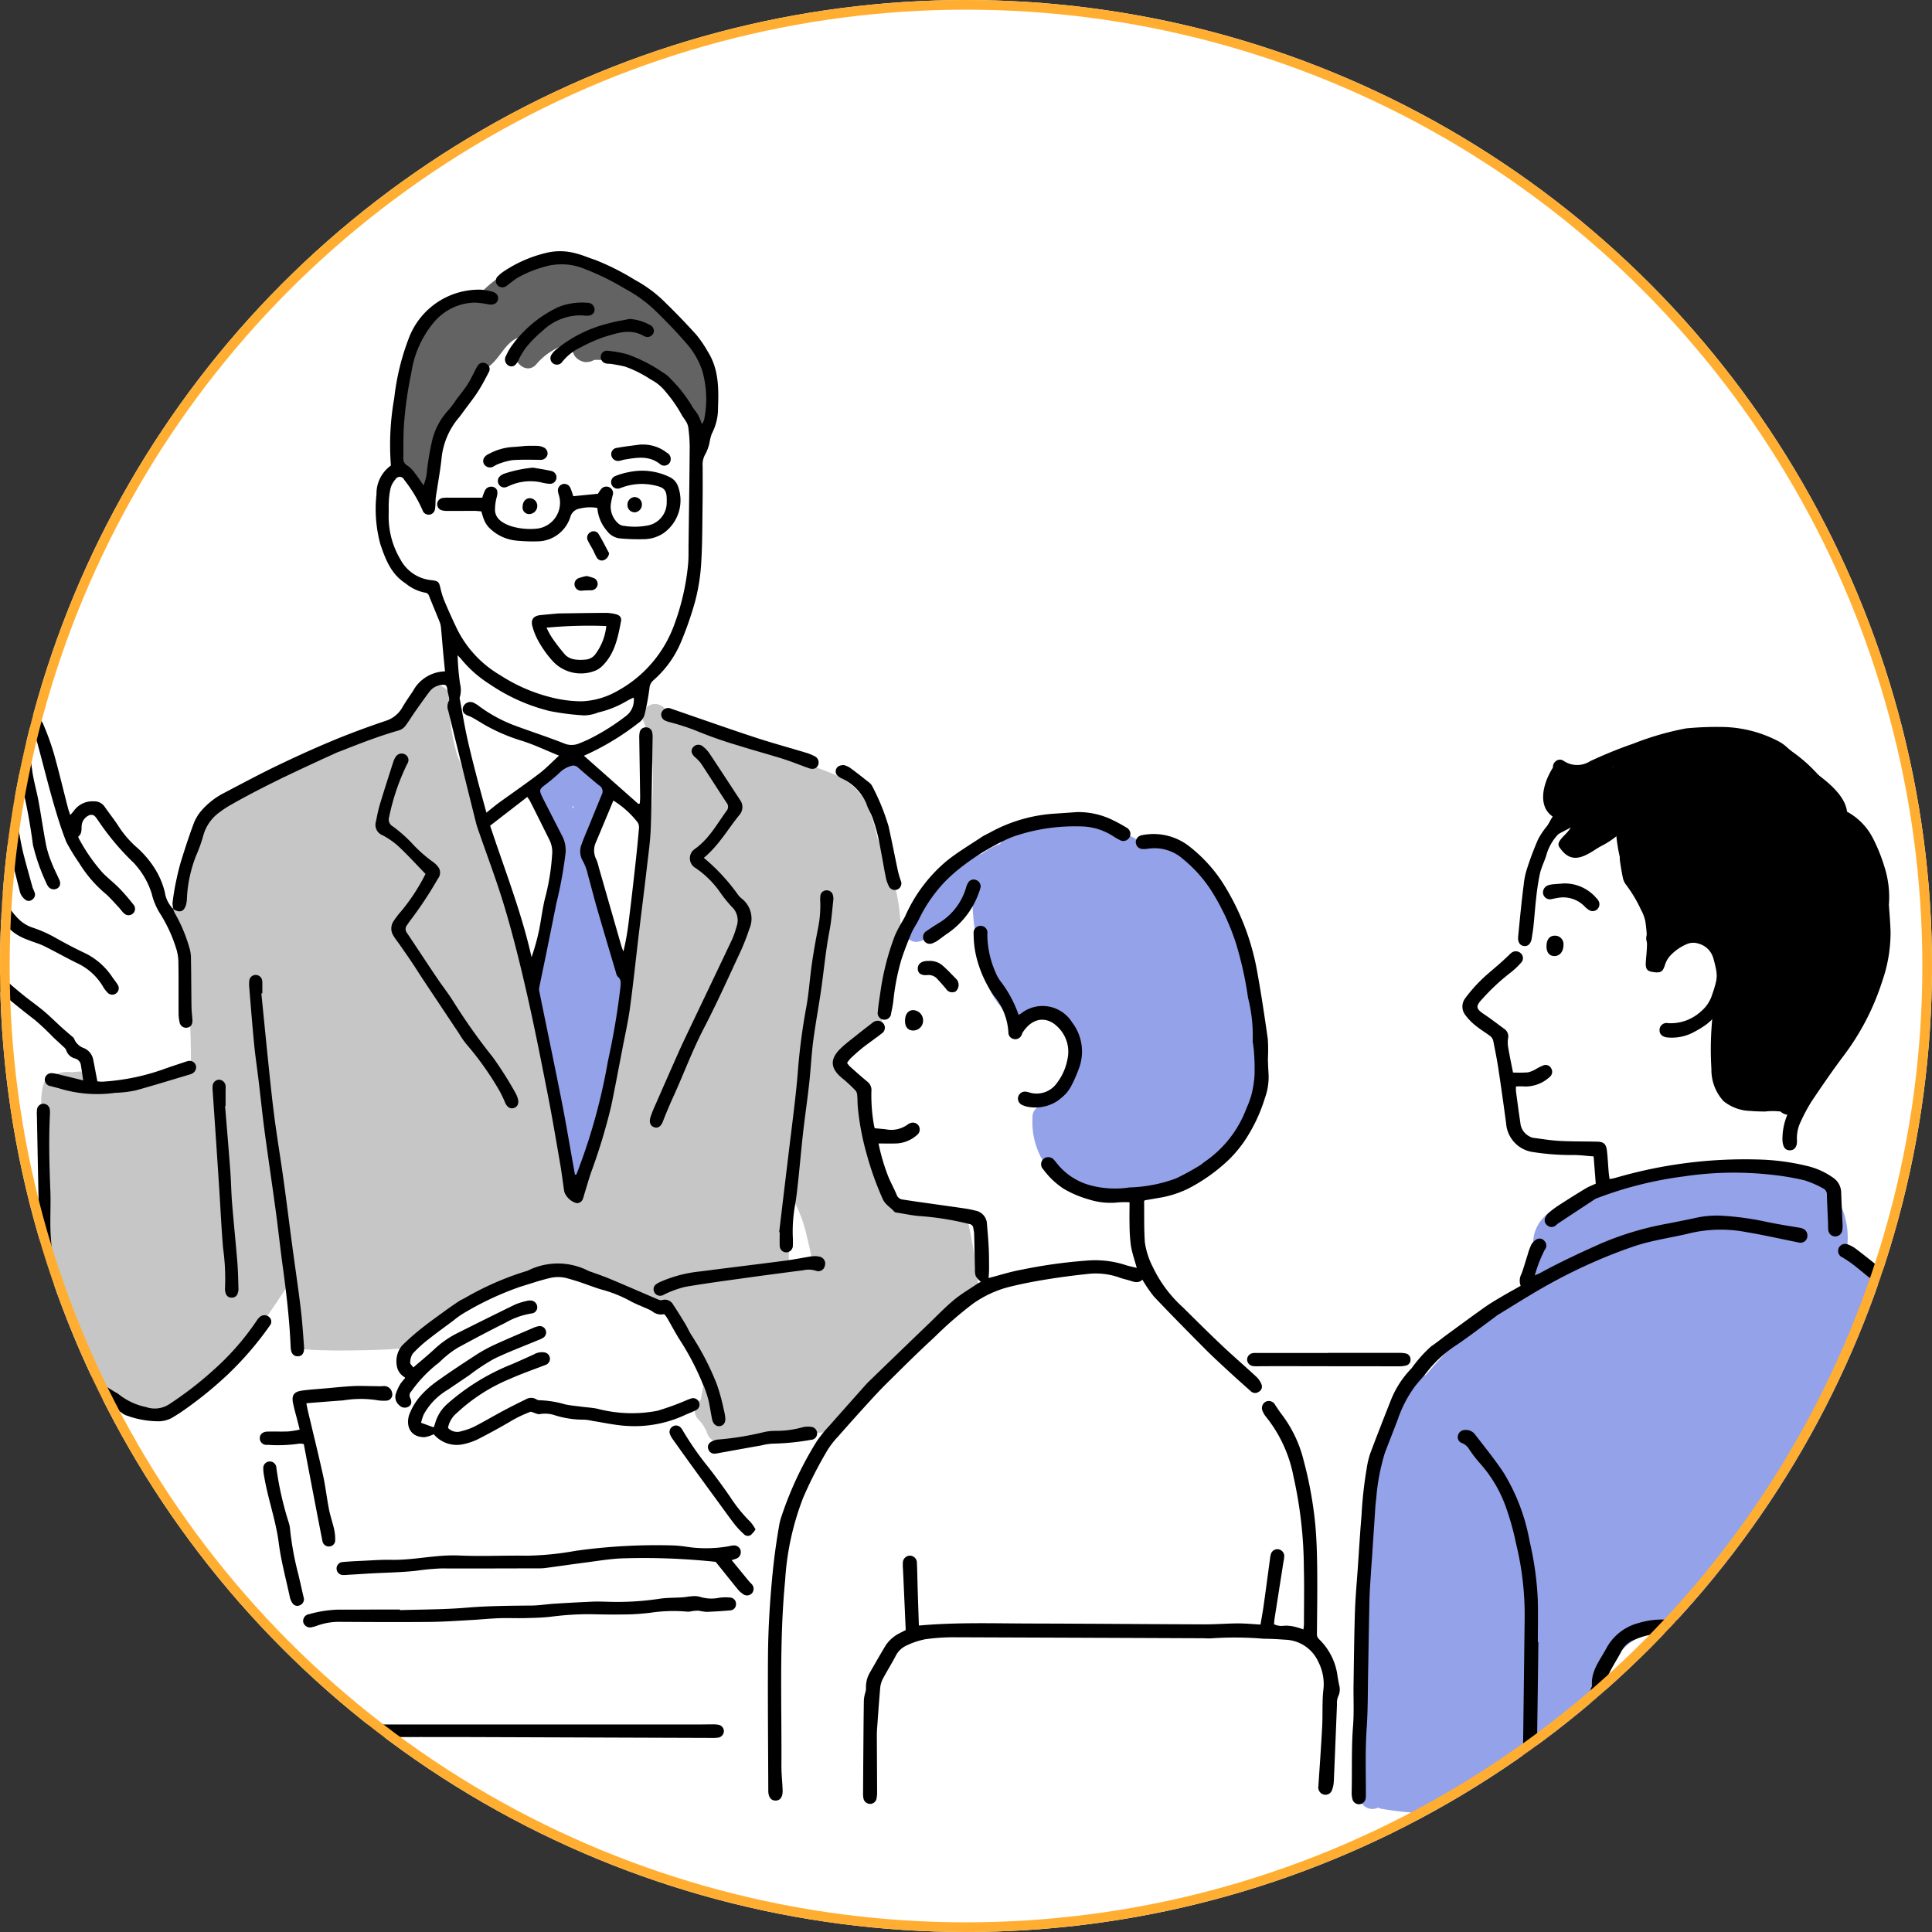 <svg xmlns="http://www.w3.org/2000/svg" xmlns:xlink="http://www.w3.org/1999/xlink" width="200" height="200" viewBox="0 0 200 200">
  <rect x="0" y="0" width="200" height="200" fill="#333333" stroke="none"/>
  <defs>
    <clipPath id="clip-path">
      <circle id="楕円形_2" data-name="楕円形 2" cx="100" cy="100" r="100" transform="translate(205 6215)" fill="#fff" stroke="#707070" stroke-width="1"/>
    </clipPath>
    <clipPath id="clip-path-2">
      <rect id="長方形_5367" data-name="長方形 5367" width="241.108" height="161.738" fill="none"/>
    </clipPath>
  </defs>
  <g id="img-soudan-section06-02" transform="translate(-205 -6215)">
    <circle id="楕円形_3" data-name="楕円形 3" cx="100" cy="100" r="100" transform="translate(205 6215)" fill="#fff"/>
    <g id="マスクグループ_1" data-name="マスクグループ 1" clip-path="url(#clip-path)">
      <g id="グループ_13853" data-name="グループ 13853" transform="translate(212 6233)">
        <g id="グループ_13931" data-name="グループ 13931" transform="translate(-13.087 8)">
          <g id="グループ_13930" data-name="グループ 13930" clip-path="url(#clip-path-2)">
            <path id="パス_598" data-name="パス 598" d="M118.72,710.852c-.388,1.241-1.821.7-2.563,0-1.225-1.166-3.084.687-1.856,1.856,2.192,2.086,5.931,2.107,6.95-1.153.506-1.62-2.027-2.307-2.531-.7" transform="translate(-95.217 -593.494)" fill="#c6c6c6"/>
            <path id="パス_599" data-name="パス 599" d="M479.617,705.852c-.25.8-.319,1.641-.492,2.46a1.313,1.313,0,0,0,1.256,1.661,1.282,1.282,0,0,0,1.65-1.23,7.172,7.172,0,0,1,.035-1.045,1.785,1.785,0,0,0-.034-.721c.034-.143.072-.286.116-.427.506-1.62-2.028-2.307-2.531-.7" transform="translate(-400.512 -589.314)" fill="#c6c6c6"/>
            <path id="パス_600" data-name="パス 600" d="M159.022,329.356c-2.106-1.211-5.543-.282-7.016-1.754-2.624-2.624-3.444-7.053-4.1-11.317-.164-.984-1.968-1.968-1.968-2.788.164-1.968,3.444-2.624,4.1-4.428,1.056-3.168,1.143-6.475,2.172-9.538l-.1-.383a21.549,21.549,0,0,0-1.965-8.275q-.2-.47-.422-.943c-.072-.305-.148-.61-.223-.907a13.322,13.322,0,0,0-1.192-3.2,6.844,6.844,0,0,0-3.231-2.632,39.631,39.631,0,0,0-3.987-1.407c-1.238-.41-2.45-.869-3.707-1.23-2.4-.687-5.444-1.187-7.309-2.983a1.272,1.272,0,0,0-1.855.061c-.061-.175-.123-.351-.19-.525-.026-.062-.052-.124-.077-.187a1.342,1.342,0,0,0-1.614-.915,1.314,1.314,0,0,0-.917,1.614c1.419,3.448,1.117,7.371.692,10.989-.456,3.871-1.33,7.678-1.847,11.539-.631,4.725-1.2,9.421-2.162,14.1a109.337,109.337,0,0,1-3.318,12.423c-2.1-4.45-2.856-9.426-3.681-14.237-.881-5.127-1.839-10.29-4.179-14.984a1.155,1.155,0,0,0,.049-.841c-.471-1.4-1-2.782-1.476-4.182a1.319,1.319,0,0,0-.4-.592q-.561-1.5-1.086-3.018a1.115,1.115,0,0,0,.053-.469,23.981,23.981,0,0,0-1.837-6.977,21.292,21.292,0,0,1-.878-5.142s.007-.008.007-.01,0,0-.007.005,0-.01,0-.015c.015-.023.028-.043.041-.066a1.246,1.246,0,0,0-.171-1.5,1.36,1.36,0,0,0-2.483.645,1.286,1.286,0,0,0-.107.182c-.2.217-.407.422-.612.628-.336.338-.661.681-.973,1.035l-.01.006c-.082.048-.164.093-.243.149a1.615,1.615,0,0,0-.576.689,12.976,12.976,0,0,0-3.963,1.391c-1.432.707-2.788,1.555-4.151,2.385a4.446,4.446,0,0,0-3.233,1.033,1.6,1.6,0,0,0-.592.792c-2.683.9-5.537,1.448-7.546,3.6a1.266,1.266,0,0,0-.364.848,1.365,1.365,0,0,0-.22.469c-.713,2.765-1.983,5.352-2.57,8.147a1.313,1.313,0,0,0-1.119,1.653c1.855,4.714,2.162,9.642,2.167,14.658,0,.061,0,.116.01.172a34.377,34.377,0,0,0-5.677,1.694,14.156,14.156,0,0,1-3.935.8,2.556,2.556,0,0,1-1.6-.387c.031-.677.783-1.236-.093-1.236-.1,0-.943.072-1.029.086-.5-.064-1.466-.044-1.768.418.057-.089-.623.208-.759.267-.656.289-.653,2.3-.651,2.61.016,2.565.382,5.108.477,7.669.079,2.145-.09,4.3-.162,6.443-.138,4.087-.2,8.478,2.367,11.891,2.236,2.974,6.016,5.411,9.874,4.9,4.092-.539,7.261-4.2,9.625-7.286,1.3-1.7,2.464-3.489,3.644-5.266a26.805,26.805,0,0,1,.792,6.843c-.025.5,10.045.326,11.1.031,2.695-1.5,5.052-3.716,7.782-5.153,2.593-1.365,5.472-2.62,8.46-2.526a1.162,1.162,0,0,0,.981-.417c1.737.614,3.485,1.2,5.2,1.873a16.063,16.063,0,0,1,4.7,2.588c.454.4.558.7.992.5a24.047,24.047,0,0,1,4.1,8.749c-.011-.012-.023-.025-.034-.038a1.312,1.312,0,1,0-1.855,1.857c.089.09.174.185.259.282.021.025.038.046.051.062q.079.108.153.222a5.264,5.264,0,0,1,.287.49c.033.066.066.133.093.2,0,0,.016.049.049.131a1.347,1.347,0,0,0,1.447.951,1.1,1.1,0,0,0,.949.329,27.515,27.515,0,0,0,6.03-1.176q2.8-.051,5.6-.315c.556-.827,1.063-1.68,1.659-2.445a70.553,70.553,0,0,1,12.44-11.87c-.059-.935-.158-1.86-.281-2.759-.221-1.6-.529-3.194-.879-4.775m-18.508,4.173c.028-2.072.371-4.13.5-6.195a14.124,14.124,0,0,1,1.345,3.633c.23.887.415,1.785.582,2.687-.809-.075-1.619-.11-2.431-.125" transform="translate(-52.775 -229.085)" fill="#c6c6c6"/>
            <path id="パス_601" data-name="パス 601" d="M317.663,17.516c-.123-.27-.257-.535-.4-.8a5.394,5.394,0,0,0-2.309-3.254c-.283-.332-.57-.657-.858-.974a25.324,25.324,0,0,0-4.646-4.071A8.311,8.311,0,0,0,307.46,7.4a9.187,9.187,0,0,0-3.636-1.7,1.235,1.235,0,0,0-.975.123,8.87,8.87,0,0,0-3.626.261,10.117,10.117,0,0,0-5.183,3.172,7.888,7.888,0,0,0-3.887,1.128,7.817,7.817,0,0,0-2.935,3.789c-1.245,3.054-1.236,6.434-2.047,9.6a1.249,1.249,0,0,0,.792,1.524,1.308,1.308,0,0,0,.7,2.415h.125c.014.071.029.142.042.212.005.039.014.1.016.133.064,1.687,2.689,1.693,2.624,0a8.95,8.95,0,0,0-.484-2.438c.02-.032.04-.063.059-.1,1.483-2.75,3.457-5.456,4.688-8.393a1.415,1.415,0,0,0,.414-.043c1.753-.441,2.208-2.484,3.673-3.292l.021-.012c.023-.007.057-.018.107-.036.141-.051.286-.092.43-.134.326-.1.657-.17.989-.242l.027-.006a8.287,8.287,0,0,0-1.274,1.2c-1.09,1.281.757,3.146,1.856,1.856a6.563,6.563,0,0,1,3.542-2.156,1.5,1.5,0,0,0,.21.624,1.207,1.207,0,0,0,.38.876,1.587,1.587,0,0,0,.646.38.916.916,0,0,0,.446.056,1.519,1.519,0,0,0,.744-.213l.007-.005a9.062,9.062,0,0,1,2.918.366,1.128,1.128,0,0,0,1.1-.2,8.431,8.431,0,0,1,5.2,4.774,1.383,1.383,0,0,0,.277.472,1.4,1.4,0,0,0,.654,1.3,1.337,1.337,0,0,0,1.8-.471c1-1.414.416-3.281-.231-4.7" transform="translate(-238.359 -4.72)" fill="#636363"/>
            <path id="パス_602" data-name="パス 602" d="M379.915,346.008a1.281,1.281,0,0,0-.121-.61,20.753,20.753,0,0,0-1.051-5.426c-.656-2.243-1.474-4.437-2.32-6.614a1.715,1.715,0,0,0-.332-.54,1.209,1.209,0,0,0,.186-.468c.267-1.492.819-2.905,1.012-4.413,0-.024,0-.047.006-.071a1.326,1.326,0,0,0,.815-1.211v-.328a1.324,1.324,0,0,0-1.312-1.312,1.248,1.248,0,0,0-.188.016,5.863,5.863,0,0,0-1.163-1.337,1.342,1.342,0,0,0-1.856,0,18.4,18.4,0,0,0-1.69,1.422,1.206,1.206,0,0,0-.975,1.89,20.937,20.937,0,0,1,2.82,5.345,1.247,1.247,0,0,0,.134.274,1.094,1.094,0,0,0-1.019,1.248,16.742,16.742,0,0,1-.876,5.843c-.562,2.018-1.273,3.994-2.03,5.946a1.292,1.292,0,0,0,.682,1.521,1.863,1.863,0,0,0,.106.31,14.062,14.062,0,0,1,.887,4.053c.194,1.633.313,3.273.554,4.9.214,1.45.548,2.873.863,4.3a21.521,21.521,0,0,1,.488,2.716,1.076,1.076,0,0,0,.033.652,6.555,6.555,0,0,1-.051.917,1.312,1.312,0,0,0,1.312,1.312,1.344,1.344,0,0,0,1.312-1.312,7.267,7.267,0,0,0,.049-1.22,56.455,56.455,0,0,0,3.724-17.806m-5.234-18.247c-.006.071-.014.143-.026.217,0,.007,0,.014,0,.022-.039-.071-.081-.14-.121-.211a1.349,1.349,0,0,0,.151-.028" transform="translate(-309.222 -270.29)" fill="#94a2e9"/>
            <path id="パス_603" data-name="パス 603" d="M326.182,346.708c-.564-1.947-1.016-3.911-1.656-5.838-.67-2.019-1.4-4.016-2-6.06a1.313,1.313,0,0,0-2.531.7c.563,1.945,1.251,3.851,1.9,5.769.63,1.865,1.106,3.754,1.619,5.651.9,3.322,2.459,6.707,2.34,10.209-.058,1.693,2.567,1.688,2.624,0,.122-3.575-1.32-7.053-2.3-10.429" transform="translate(-267.465 -279.122)" fill="#c6c6c6"/>
            <path id="パス_604" data-name="パス 604" d="M645.075,379.53a10.506,10.506,0,0,0-1.981-5.175c.536-3.041-1.547-6.329-3.471-8.457-1.747-1.929-4.537-3.717-7.154-3.133a8.609,8.609,0,0,0-2.8-1.22,20.036,20.036,0,0,0-4.779-.7c-2.268-.077-5.426.259-6.913,2.181a5.994,5.994,0,0,0-1.791.971,7.953,7.953,0,0,0-2.413,1.466,34.346,34.346,0,0,0-3.523,3.784,1.311,1.311,0,0,0-.344.809c-.112.075-.244.161-.351.228s-.243.139-.367.2l-.057.031c-.018,0-.051.013-.1.033-1.593.541-.909,3.077.7,2.529,2.2-.75,3.831-2.782,5.38-4.42l.008-.008a26.374,26.374,0,0,0,.961,6.608,8.77,8.77,0,0,0,2.619,5.28,2.159,2.159,0,0,0,3.015,0,2.045,2.045,0,0,0,.431-.641c3.872.707,3.761,5.714,2.529,9.132a2.332,2.332,0,0,1-1.844.827,1.1,1.1,0,0,0-1.068.507,1.172,1.172,0,0,0-.408.969,7.851,7.851,0,0,0,8.076,8.339,13.768,13.768,0,0,0,8.818-2.872c4.294-.8,6.184-5.741,6.8-9.667a25.252,25.252,0,0,0,.034-7.6" transform="translate(-508.38 -301.65)" fill="#94a2e9"/>
            <path id="パス_605" data-name="パス 605" d="M963.312,616.491a20.087,20.087,0,0,0-3.183-11.509,6.179,6.179,0,0,0-1.813-3.295c-.533-.58-1.131-1.1-1.635-1.7-.665-.8-1.237-1.678-1.861-2.51a42.64,42.64,0,0,0-3.944-4.382,16.836,16.836,0,0,0-4.771-3.585,1.748,1.748,0,0,0-.466-.139,8.1,8.1,0,0,0-1.553-6.94,1.176,1.176,0,0,0-.888-.408,1.137,1.137,0,0,0-.483-.495,3.526,3.526,0,0,0-.595-.23,2.725,2.725,0,0,1-.328-.1l.061.026a1.277,1.277,0,0,0-.805-.047,1.312,1.312,0,0,0-.42.2,15.768,15.768,0,0,0-5.117-.764,48,48,0,0,0-7.56.581,53.881,53.881,0,0,0-8.423,1.542c-2.4.72-5.916,2.011-6.21,4.935,0,.037-.008.075-.011.111a1.228,1.228,0,0,0,.758,1.179,12.957,12.957,0,0,1-.921,2.984,1.4,1.4,0,0,0-.132.471,43.79,43.79,0,0,0-10.807,9.284,5.123,5.123,0,0,0-2.947,2.711,1.39,1.39,0,0,0,.163,1.547q-.476.911-.88,1.874c-1.683,4.023-2.014,8.3-2.359,12.606-.423,5.263-.636,10.543-.748,15.823-.064,3.029-.086,6.059-.087,9.09a1.308,1.308,0,0,0,1.9,1.148,1.117,1.117,0,0,0,.3.116,34.9,34.9,0,0,0,10.309.233,38.606,38.606,0,0,1,7.447-.2c1.12.13,3.732.214,3.993-1.2a23.838,23.838,0,0,0,1.273-7.593c.12-2.56.123-5.171,1.621-7.261,1.981-2.769,6.687-3.113,9.826-3.226,2.475-.089,4.956.059,7.428.185,2.488.126,4.971.153,7.463.18,5.063.056,10.125.226,15.189.23h.108a1.264,1.264,0,0,0,1.255-1.515,34.875,34.875,0,0,0-.144-9.959" transform="translate(-748.497 -485.377)" fill="#94a2e9"/>
            <path id="パス_606" data-name="パス 606" d="M1040.678,314.937c.385-1.9-1.642-3.587-2.983-4.586a25.876,25.876,0,0,0-6.029-3.221,14.559,14.559,0,0,0-7.33-.472,17.27,17.27,0,0,0-7.868,2.872,12.01,12.01,0,0,0-4.247.9c-.313-.91-1.368-1.788-2.024-.707-1.143,1.881-1.39,4.019.042,4.955a15.337,15.337,0,0,0-1.344,2.829s3.221-1.688,3.216-1.686c-.471.833-1.674,1.44-1.134,2.1,1.243,1.786,2.555.948,4.245-.194a1.386,1.386,0,0,0,.638-1.3c.312-.179.615-.369.9-.559a1.439,1.439,0,0,0,.031.42,18.539,18.539,0,0,0,.381,2.532,11.46,11.46,0,0,1,.711,2.28,1.2,1.2,0,0,0,.963.917,9.209,9.209,0,0,1,1.178,4.2,1.311,1.311,0,0,0,.051.472c-.751,1.468,1.479,2.755,2.285,1.284a1.964,1.964,0,0,1,1.983-.853,2.832,2.832,0,0,1,2.359,1.435,5.625,5.625,0,0,1,.438,3.359c-.118,1.455-.335,2.9-.435,4.353a32.5,32.5,0,0,0-.035,4.553,4.754,4.754,0,0,0,1.266,3.333,4.6,4.6,0,0,0,2.792,1.007c.494.049.992.051,1.488.062a6.976,6.976,0,0,1,1.614,0,1.255,1.255,0,0,0,1.509.167,1.417,1.417,0,0,0,.648-1.384c1.929-1.36,3.218-3.651,4.42-5.623a26.419,26.419,0,0,0,2.054-3.808,28.473,28.473,0,0,0,1.355-4.62c1.11-5.063.8-11.181-3.139-15.012" transform="translate(-843.418 -256.156)"/>
            <path id="パス_607" data-name="パス 607" d="M146.092,68.128a2.433,2.433,0,0,1-.1-.648c.085-.69.186-1.38.328-2.06.165-.789.341-1.579.579-2.349.4-1.288.82-2.571,1.289-3.834a4.539,4.539,0,0,1,.788-1.312,7.8,7.8,0,0,1,2.382-1.855c1.753-.917,3.5-1.858,5.276-2.717,1.943-.937,3.906-1.838,5.9-2.667,1.824-.759,3.682-1.443,5.554-2.074a3,3,0,0,0,1.708-1.406c.332-.56.7-1.1,1.07-1.636A3.876,3.876,0,0,1,174.2,43.5c-.069-.713-.135-1.352-.193-1.993-.077-.85-.143-1.7-.226-2.551a2.139,2.139,0,0,0-.138-.581c-.359-.9-.738-1.785-1.093-2.683a.486.486,0,0,0-.444-.346,4.474,4.474,0,0,1-1.978-.947c-1.51-.968-2.088-2.476-2.629-4.091a13.943,13.943,0,0,1-.392-5.14A3.573,3.573,0,0,1,168.6,22.19a27.536,27.536,0,0,1,.343-6.968A25.053,25.053,0,0,1,170.5,8.889a7.767,7.767,0,0,1,7.449-4.9,6.055,6.055,0,0,1,1.126.2c.469.121.692.452.607.823-.092.4-.457.579-.961.5a8.759,8.759,0,0,0-1.46-.186,5.669,5.669,0,0,0-4.191,2.013,10.511,10.511,0,0,0-2.361,5.287,39.193,39.193,0,0,0-.77,5.538c-.058,1.1-.042,2.2-.056,3.3a.8.8,0,0,0,.453.752,3.119,3.119,0,0,1,.743.761c.3.385.57.8.9,1.267a4.961,4.961,0,0,0,.357-1.555,29.529,29.529,0,0,1,.524-3.049,6.956,6.956,0,0,1,1.687-3.176,9.452,9.452,0,0,0,.769-1.022c.4-.54.833-1.061,1.2-1.622.294-.445.516-.939.771-1.41a3.046,3.046,0,0,1,.4-.683.645.645,0,0,1,.867-.02.607.607,0,0,1,.194.787c-.36.7-.724,1.4-1.147,2.054-.437.679-.946,1.311-1.425,1.963-.186.254-.364.516-.568.754a7.681,7.681,0,0,0-1.775,4.281c-.147,1.314-.392,2.617-.585,3.925-.033.221-.022.448-.037.671a3.975,3.975,0,0,1-.056.6.661.661,0,0,1-1.28.078,14.408,14.408,0,0,0-1.9-3.15.505.505,0,0,0-.9-.056,2.367,2.367,0,0,0-.511.927A8.006,8.006,0,0,0,168.381,26c-.029.426.007.855-.014,1.281a8.67,8.67,0,0,0,1.219,4.633,4.062,4.062,0,0,0,3.172,2.141c.748.088.815.161.977.863a7.979,7.979,0,0,0,.4,1.282c.364.871.752,1.732,1.156,2.586a11.4,11.4,0,0,0,4.635,5.117,17.472,17.472,0,0,0,5.49,2.344,13.094,13.094,0,0,0,2.933.353,8.033,8.033,0,0,0,3.6-1.021,12.745,12.745,0,0,0,5.941-6.8,24.623,24.623,0,0,0,1.473-6.349c.066-.692.039-1.393.048-2.09.044-3.372.095-6.744.12-10.117a16.829,16.829,0,0,0-.151-2.014,1.722,1.722,0,0,0-.252-.608c-.143-.253-.344-.475-.472-.735a13.917,13.917,0,0,0-1.617-2.311,4.7,4.7,0,0,0-1.55-1.275,12.1,12.1,0,0,0-2.64-1.327c-.453-.113-.914-.192-1.374-.272-.2-.035-.409-.008-.6-.055a.669.669,0,0,1-.548-.74.627.627,0,0,1,.708-.575,13.192,13.192,0,0,1,1.984.347,15.807,15.807,0,0,1,3.714,1.888,3.658,3.658,0,0,1,.927.777,14.079,14.079,0,0,1,2.029,2.584c.191.375.5.688.713,1.054a8.039,8.039,0,0,1,.4.949,2.175,2.175,0,0,0,.225-.475,10.653,10.653,0,0,0-.184-5.011,8.094,8.094,0,0,0-1.492-2.693,51.514,51.514,0,0,0-3.626-3.8,14.073,14.073,0,0,0-2.914-2.053,26.375,26.375,0,0,0-4.164-2.041,6.228,6.228,0,0,0-4.156-.219A11.561,11.561,0,0,0,181.639,2.8c-.355.233-.683.508-1.026.761a.7.7,0,0,1-.974-.028.672.672,0,0,1,.064-.968,3.759,3.759,0,0,1,.574-.467A13.459,13.459,0,0,1,184.97.113a6.111,6.111,0,0,1,2.811.127c.649.156,1.266.445,1.907.641a25.778,25.778,0,0,1,4.147,2.081,13.528,13.528,0,0,1,3.229,2.417q1.64,1.6,3.174,3.3a12.53,12.53,0,0,1,1.169,1.726c1.13,1.79,1.132,3.8,1.055,5.8a5.585,5.585,0,0,1-.631,2.665,4.308,4.308,0,0,0-.239.907,4.62,4.62,0,0,1-.422,1.2,2.15,2.15,0,0,0-.3,1.276c.006,1.349.012,2.7-.008,4.049-.03,2.023-.015,4.05-.146,6.067a20.273,20.273,0,0,1-.633,3.919,35.29,35.29,0,0,1-1.541,4.381A10.8,10.8,0,0,1,195.8,44.4a1.182,1.182,0,0,0-.433.838,26.3,26.3,0,0,1-.5,2.71,1.539,1.539,0,0,1-.652.9,26.907,26.907,0,0,1-5.634,3.386l5.641,4.994.146-.055c.011-.257.035-.514.031-.77-.027-1.979-.061-3.958-.088-5.938a2.677,2.677,0,0,1,.044-.669.643.643,0,0,1,.7-.5.632.632,0,0,1,.6.544,2.534,2.534,0,0,1,.036.536c-.056,3.1-.082,6.207-.19,9.309-.047,1.366-.246,2.728-.4,4.089-.259,2.233-.545,4.463-.812,6.695-.315,2.633-.588,5.272-.945,7.9-.2,1.445-.528,2.872-.8,4.306-.375,1.941-.737,3.886-1.14,5.821a60.393,60.393,0,0,1-2.093,6.9c-.258.766-.478,1.543-.715,2.316a2.811,2.811,0,0,1-.144.449.638.638,0,0,1-.657.381,1.9,1.9,0,0,1-1.245-1.166c-.149-.932-.252-1.872-.413-2.8-.417-2.414-.821-4.83-1.293-7.233-.684-3.484-1.369-6.969-2.156-10.431-.683-3-1.421-5.994-2.3-8.942-.833-2.8-1.882-5.529-2.829-8.291-.109-.317-.184-.647-.266-.973q-.816-3.27-1.626-6.541c-.378-1.527-.75-3.055-1.13-4.581a1.238,1.238,0,0,1,.071-1.041.474.474,0,0,0,.009-.3c-.051-.282-.136-.559-.172-.842-.061-.479-.176-.577-.662-.488a1.789,1.789,0,0,0-1.155.64c-.542.715-1.057,1.449-1.573,2.183-.335.477-.627.985-.986,1.442a1.354,1.354,0,0,1-.652.434c-2.035.582-4,1.342-5.968,2.123-.167.066-.34.119-.5.194-3.681,1.681-7.36,3.366-10.883,5.366a10.186,10.186,0,0,0-1.129.734,4.4,4.4,0,0,0-1.742,2.409,15.724,15.724,0,0,1-.744,2.1,13.737,13.737,0,0,0-.971,4.526,2.669,2.669,0,0,1-.088.6c-.217.72-.647.862-1.323.45Zm41.571,27.479.134-.02c.072-.186.148-.372.217-.559a61.059,61.059,0,0,0,3.048-11.162,76.429,76.429,0,0,0,1.3-7.7c.024-.385.1-.746-.26-1.043a1.01,1.01,0,0,1-.216-.485c-.664-2.237-1.332-4.473-1.981-6.715-.318-1.1-.587-2.214-.9-3.316a5.647,5.647,0,0,0-.523-1.452,1.955,1.955,0,0,1-.125-1.8c.23-.656.515-1.292.778-1.936.433-1.06.862-2.122,1.3-3.178a.706.706,0,0,0-.273-.928c-.751-.606-1.48-1.239-2.207-1.873a.69.69,0,0,0-.682-.153,2.7,2.7,0,0,0-1.208.7,17.234,17.234,0,0,1-1.385,1.174c-.74.557-.767.6-.376,1.416.087.182.183.361.275.541q.86,1.68,1.72,3.359a3.258,3.258,0,0,1,.344,2.115,42.365,42.365,0,0,1-.925,4.96c-.024.086-.033.177-.05.265q-.479,2.377-.959,4.753c-.251,1.231-.513,2.459-.759,3.691a1.209,1.209,0,0,0,.031.46c.767,3.763,1.556,7.521,2.3,11.288.436,2.2.8,4.418,1.2,6.629.059.325.116.652.173.978M186,52.223c-1.332-.542-2.55-1.126-3.826-1.531a18.725,18.725,0,0,1-3.77-1.6c-.408-.237-.808-.487-1.217-.722a3.21,3.21,0,0,0-.537-.257c-.506-.175-.706-.467-.585-.889a.794.794,0,0,1,1.028-.506,2.993,2.993,0,0,1,.682.417,15.1,15.1,0,0,0,3.474,1.907c1.743.656,3.52,1.224,5.252,1.907a2.012,2.012,0,0,0,1.612,0c.374-.154.748-.309,1.109-.489a22.767,22.767,0,0,0,3.7-2.332,2.062,2.062,0,0,0,.812-1.914,7.235,7.235,0,0,0-.7.344,10.383,10.383,0,0,1-2.987,1.2,4.066,4.066,0,0,1-1.461.3,26.533,26.533,0,0,1-3.532-.448,19.113,19.113,0,0,1-6.241-2.791A12.347,12.347,0,0,1,175.85,42.2c-.106-.131-.23-.247-.346-.369a25.141,25.141,0,0,0,.256,2.963,2.639,2.639,0,0,1-.051,1.46c.273,1.452.487,2.748.765,4.031.286,1.316.621,2.622.957,3.927.328,1.275.684,2.542,1.055,3.913.5-.395.9-.74,1.334-1.052,1.382-1,2.793-1.97,4.15-3.005.7-.538,1.321-1.192,2.032-1.843m-7.132,7.246c1.513,4.586,3.253,8.979,4.289,13.613a22.978,22.978,0,0,0,.752-2.665c.259-1.231.383-2.5.713-3.7a23.247,23.247,0,0,0,.66-4.185,2.829,2.829,0,0,0-.259-1.558q-1-2.022-2.017-4.038a5.154,5.154,0,0,0-.289-.439l-3.849,2.977m12.759-2.6c-.608,1.456-1.2,2.879-1.8,4.3a2.027,2.027,0,0,0,.037,1.805,4.135,4.135,0,0,1,.242.77q1.172,4.077,2.343,8.154c.059.2.142.4.214.6a26.3,26.3,0,0,0,.546-3.058q.361-2.91.682-5.825.217-1.941.387-3.888a.943.943,0,0,0-.152-.62,9.644,9.644,0,0,0-2.5-2.242" transform="translate(-122.046 0)" fill-rule="evenodd"/>
            <path id="パス_608" data-name="パス 608" d="M560.809,405.9c-.054.076-.078.094-.077.112.018,1.413-.019,2.83.076,4.239a8.035,8.035,0,0,0,.818,2.547,13.3,13.3,0,0,0,3.117,4.188c1.327,1.31,2.647,2.629,4,3.909,1.191,1.125,2.434,2.195,3.635,3.309a2.188,2.188,0,0,1,.51.769.612.612,0,0,1-.287.759.639.639,0,0,1-.815-.048q-1.261-1.116-2.5-2.256c-.775-.716-1.552-1.432-2.295-2.181-1.756-1.77-3.512-3.542-5.225-5.354a13.6,13.6,0,0,1-1.211-1.769c-.4.391-.829.252-1.265.108-.362-.119-.743-.187-1.1-.322a7.317,7.317,0,0,0-3.391-.366q-2.211.231-4.408.593c-1.218.2-2.433.441-3.63.738a11.29,11.29,0,0,0-3.763,1.75,39.852,39.852,0,0,0-4,3.482c-1.642,1.5-3.217,3.076-4.8,4.638-.72.709-1.408,1.45-2.089,2.2q-1.546,1.694-3.059,3.417a9.173,9.173,0,0,0-1.041,1.321,42.65,42.65,0,0,0-2.554,4.972,28.251,28.251,0,0,0-1.884,8.583c-.618,6.4-.345,12.807-.386,19.212-.005.852.1,1.7.125,2.556.017.7-.277,1.063-.764,1.043-.46-.019-.718-.385-.72-1.032-.015-4.609-.062-9.218-.032-13.827.018-2.877.192-5.749.473-8.617q.241-2.454.662-4.874a6.024,6.024,0,0,1,.192-.853,36.243,36.243,0,0,1,3.722-7.987,13.433,13.433,0,0,1,1.313-1.621c1.1-1.252,2.206-2.491,3.313-3.734.254-.286.5-.578.775-.844q3.125-3.027,6.26-6.043c.841-.81,1.653-1.656,2.548-2.4.736-.612,1.575-1.1,2.371-1.639.127-.086.267-.152.408-.231a2.659,2.659,0,0,1-.525-.579,1.9,1.9,0,0,1-.084-.726c-.033-1.235-.054-2.469-.088-3.7,0-.178-.062-.354-.079-.533a.471.471,0,0,0-.425-.446,30.157,30.157,0,0,0-4.979-.812c-.846-.045-1.685-.238-2.526-.368a.437.437,0,0,1-.249-.09c-.385-.45-.94-.727-1.2-1.311A32.11,32.11,0,0,1,532,401.089a27.189,27.189,0,0,1-.907-4.827c-.034-.4-.024-.809-.061-1.212a.838.838,0,0,0-.161-.486,14.685,14.685,0,0,0-1.326-1.238c-1.322-1.054-1.4-2.035-.174-3.191.521-.492,1.1-.921,1.663-1.371.472-.379.954-.748,1.432-1.121a2.15,2.15,0,0,1,.271-.2.772.772,0,0,1,1.027.189.717.717,0,0,1-.2,1.012c-.639.5-1.308.954-1.945,1.454-.441.346-.855.728-1.266,1.109a3.553,3.553,0,0,0-.369.481,2.558,2.558,0,0,0,.268.345c.6.536,1.2,1.078,1.826,1.59a1.1,1.1,0,0,1,.421,1.006,17.754,17.754,0,0,0,.264,3.491,2.09,2.09,0,0,0,.088.331c.4.035.745.067,1.093.1a2.892,2.892,0,0,0,2.306-.482.9.9,0,0,1,.3-.157.709.709,0,0,1,.87.326.727.727,0,0,1-.2.913,3.436,3.436,0,0,1-2.213.876c-.577.014-1.154,0-1.767,0a20.427,20.427,0,0,0,1,3.405c.258.645.611,1.252.872,1.9a.746.746,0,0,0,.646.5c.642.1,1.285.2,1.928.287,1.489.211,2.979.415,4.467.633a10.757,10.757,0,0,1,1.122.228,1.446,1.446,0,0,1,1.187,1.376c.066.806.141,1.612.18,2.419.036.741.037,1.484.039,2.226,0,.331-.032.662-.048.957,1.139-.294,2.276-.664,3.442-.871a51.979,51.979,0,0,1,6.673-.933,10.179,10.179,0,0,1,3.993.434c.354.128.732.192,1.228.318-.225-.828-.479-1.538-.6-2.269a16.714,16.714,0,0,1-.145-2.215c-.022-.759,0-1.518,0-2.307a9.042,9.042,0,0,0-1.141.007,7.347,7.347,0,0,1-3.123-.319,10.772,10.772,0,0,1-2.589-1.11,8.216,8.216,0,0,1-2.084-1.994.736.736,0,0,1,.043-1.087.76.76,0,0,1,1.084.126,2.538,2.538,0,0,1,.258.311,6.62,6.62,0,0,0,3.6,2.336,9.884,9.884,0,0,0,3.936.193,15.178,15.178,0,0,0,4.811-.928,25.6,25.6,0,0,0,2.471-1.349c.194-.11.355-.276.541-.4a11.621,11.621,0,0,0,4.289-5.5,10.458,10.458,0,0,0,.516-1.39,11.671,11.671,0,0,0,.323-1.982,22.184,22.184,0,0,0-.037-2.223c-.014-.358-.067-.713-.106-1.069a1.267,1.267,0,0,1-.046-.264,16,16,0,0,0-.481-4.532,37.636,37.636,0,0,0-1.255-5.656,24.344,24.344,0,0,0-2.433-5.249,13.933,13.933,0,0,0-3.014-3.428,4.447,4.447,0,0,0-3.62-1.1,2.89,2.89,0,0,1-.6.035.713.713,0,0,1-.174-1.4.93.93,0,0,1,.2-.048,6.006,6.006,0,0,1,4.72,1.1,15.383,15.383,0,0,1,3.479,3.73,25.4,25.4,0,0,1,3.63,9.23c.429,2.342.778,4.7,1.113,7.056a16.433,16.433,0,0,1,.011,2.017c.009.561.04,1.122.071,1.682a6.359,6.359,0,0,1-.372,2.385,16.769,16.769,0,0,1-2.172,4.548,13.146,13.146,0,0,1-1.559,1.851,18.255,18.255,0,0,1-4.215,3.005,10.826,10.826,0,0,1-3.143.977c-.46.081-.921.159-1.33.229" transform="translate(-436.206 -307.654)" fill-rule="evenodd"/>
            <path id="パス_609" data-name="パス 609" d="M1078.208,665.279c.034-.293.081-.536.086-.779.054-2.651.1-5.3.151-7.953.021-1.055.06-2.11.093-3.165a1.463,1.463,0,0,1,.04-.334.718.718,0,0,1,.677-.558.7.7,0,0,1,.7.528,1.716,1.716,0,0,1,.04.531c-.047.941-.129,1.882-.153,2.824-.071,2.808-.122,5.618-.179,8.426,0,.177,0,.353,0,.584l4.523.22c.024-.245.056-.417.056-.589,0-2.676.062-5.354-.025-8.028a42.217,42.217,0,0,0-1.235-8.586,20.76,20.76,0,0,0-2.235-5.678c-.2-.348-.451-.669-.676-1-.075-.112-.2-.223-.2-.341a2.179,2.179,0,0,0-.737-1.251,64.7,64.7,0,0,0-6.472-6.68c-.65-.553-1.221-1.2-1.864-1.759-.761-.664-1.561-1.283-2.345-1.92-.436-.354-.865-.718-1.313-1.057a11.535,11.535,0,0,0-1.1-.744.737.737,0,0,1-.425-.94.726.726,0,0,1,.947-.42,3.251,3.251,0,0,1,.879.482,85.409,85.409,0,0,1,8.671,7.585c1.609,1.6,3.1,3.319,4.59,5.03a8.382,8.382,0,0,1,.96,1.688c.653,1.255,1.384,2.482,1.906,3.79a29.955,29.955,0,0,1,.952,3.507,38.616,38.616,0,0,1,1.138,9.818c0,2.518,0,5.035,0,7.59.18.111.368.227.557.341a5.855,5.855,0,0,1,2.626,4.063c.08.372.106.757.187,1.13a1.577,1.577,0,0,1-.1,1.3,1.263,1.263,0,0,0-.077.59c-.121,2.741-.233,5.482-.363,8.222a2.618,2.618,0,0,1-.209.906.692.692,0,0,1-.831.414.762.762,0,0,1-.554-.823c.162-2.692.333-5.382.483-8.075.036-.65-.049-1.31.027-1.953a4.463,4.463,0,0,0-.031-1.593,4.347,4.347,0,0,0-3.252-3.5,3.67,3.67,0,0,0-.8-.108c-.446-.015-.894.022-1.339,0-1.187-.064-2.372-.174-3.559-.217-.693-.026-1.391.042-2.086.068-.292.011-.584.036-.875.035q-12.954-.058-25.908-.11a25.252,25.252,0,0,0-3.351.222,7.484,7.484,0,0,0-1.852.591,2.4,2.4,0,0,0-1.209,1.126c-.43.812-.934,1.585-1.347,2.4a3.268,3.268,0,0,0-.287,1.16c-.11,1.207-.19,2.418-.259,3.628-.038.673-.042,1.348-.043,2.022,0,1.642.007,3.283.008,4.926a2.855,2.855,0,0,1-.037.6.713.713,0,0,1-.669.568.692.692,0,0,1-.695-.53,2.128,2.128,0,0,1-.061-.6c.04-2.451.089-4.9.127-7.352.009-.585-.011-1.169-.016-1.754a2.383,2.383,0,0,1,.191-1.38.352.352,0,0,0,.032-.2c-.086-1.506.864-2.6,1.507-3.82a5.3,5.3,0,0,1,3.361-2.6,8.257,8.257,0,0,1,2.441-.352c9.309-.021,18.618-.008,27.927-.018.939,0,1.879-.092,2.9-.146" transform="translate(-869.203 -523.792)" fill-rule="evenodd"/>
            <path id="パス_610" data-name="パス 610" d="M26.909,309.85l-.021-.027a1.535,1.535,0,0,0,.132.377,15.961,15.961,0,0,1,1.523,3.589,3.689,3.689,0,0,1,.176,1.189c.032,1.641.031,3.283.055,4.925.006.448.053.9.092,1.343.04.468-.118.759-.476.847a.683.683,0,0,1-.852-.566,4.414,4.414,0,0,1-.1-1c-.01-1.754.011-3.509-.02-5.263a4.879,4.879,0,0,0-.257-1.444,15.235,15.235,0,0,0-1.678-3.591,6.684,6.684,0,0,1-.821-1.978A8.2,8.2,0,0,0,23,305.275a2.952,2.952,0,0,0-.372-.39,26.563,26.563,0,0,1-3.529-4.242c-.222-.295-.392-.691-.895-.534a1.288,1.288,0,0,0-.8,1.077c-.024.427.026.866-.339,1.121.006.1,0,.125.01.141a18.239,18.239,0,0,0,2.474,3.592c.56.581,1.208,1.076,1.773,1.654a21.247,21.247,0,0,1,1.451,1.682.653.653,0,0,1-.065.916.661.661,0,0,1-.919-.022c-.2-.176-.348-.41-.532-.607-.428-.458-.84-.935-1.3-1.358a12.952,12.952,0,0,1-2.811-3.245,21.222,21.222,0,0,1-1.33-2.175c-.56-1.415-1-2.882-1.419-4.348-.561-1.965-1.046-3.951-1.586-5.922a5.772,5.772,0,0,0-.476-1.113c-.306-.59-.426-.634-1.161-.533a3.594,3.594,0,0,0,.1.377,19.139,19.139,0,0,1,1.017,4.182c.151,1.064.46,2.1.655,3.164.276,1.5.489,3.016.777,4.516A10.814,10.814,0,0,0,14.285,305c.224.586.511,1.149.774,1.72.2.426.145.751-.162.957a.719.719,0,0,1-1-.255.529.529,0,0,1-.07-.115,20.854,20.854,0,0,1-1.465-4.115A59.5,59.5,0,0,0,11.2,296.9c-.239-.836-.235-1.739-.444-2.587-.251-1.022-.609-2.018-.924-3.024a1,1,0,0,0-.872-.745c-.405-.033-.461.423-.686.66a6.86,6.86,0,0,1,1.69,3.777c.112.573.254,1.141.342,1.718.112.73.2,1.464.27,2.2a33.671,33.671,0,0,0,.779,5.126c.3,1.174.628,2.342.952,3.51.053.192.157.37.224.56a.61.61,0,0,1-.209.724.558.558,0,0,1-.746.04,1.654,1.654,0,0,1-.544-.731c-.5-2-1.022-4.006-1.414-6.032-.237-1.228-.254-2.5-.373-3.75-.021-.223-.043-.447-.086-.667-.193-.992-.357-1.991-.6-2.969a15.624,15.624,0,0,0-.668-1.834.892.892,0,0,0-.243-.318.6.6,0,0,0-1.029.206,4.121,4.121,0,0,0-.487,2.21,10.722,10.722,0,0,1,.007,1.119c1.175.625,1.479,1.761,1.89,2.825a8.076,8.076,0,0,1,.353,2.721c.033,1.05.22,2.095.343,3.141.042.355.113.707.138,1.063A7.987,7.987,0,0,0,9.941,309.7a6.353,6.353,0,0,0,1.124,1.334,3.767,3.767,0,0,0,1.273.717,13.147,13.147,0,0,1,2.334,1.037c.958.542,1.934,1.057,2.927,1.531a7.133,7.133,0,0,1,2.943,2.5c.187.28.41.538.582.826a.649.649,0,0,1-.142.9.657.657,0,0,1-.915-.088,3.224,3.224,0,0,1-.479-.649,6.1,6.1,0,0,0-2.734-2.42c-1.128-.556-2.223-1.18-3.352-1.735-.52-.256-1.094-.4-1.63-.627a5.818,5.818,0,0,1-1.371-.686,6.521,6.521,0,0,1-2.338-3.223,11.672,11.672,0,0,1-.649-3.43,1.838,1.838,0,0,0-.062-.466,15.133,15.133,0,0,1-.422-3.944,6.877,6.877,0,0,0-.919-3.337c-.063-.117-.13-.27-.236-.319a1.008,1.008,0,0,0-.561-.1c-.089.016-.184.24-.2.378-.07.579-.134,1.161-.159,1.744-.062,1.459-.121,2.918-.144,4.377-.01.647.061,1.3.111,1.944.086,1.119.164,2.24.287,3.356.069.623.212,1.239.34,1.854.107.514-.037.871-.432.985a.687.687,0,0,1-.875-.619c-.19-1.105-.316-2.222-.447-3.337a20.831,20.831,0,0,0-.244-2.343,13.429,13.429,0,0,1-.032-3.287c0-.673.067-1.346.1-2.019.044-.965.064-1.931.131-2.894.058-.838.221-1.051,1.045-1.575,0-.44.019-.911,0-1.379a5.642,5.642,0,0,1,.816-2.952,1.606,1.606,0,0,1,.813-.648,1.274,1.274,0,0,0,.736-.628,4.568,4.568,0,0,1,.408-.619,1.654,1.654,0,0,1,2.218-.479c.257.137.494.309.778.488a1.72,1.72,0,0,1,1.689-.23,1.91,1.91,0,0,1,1.227,1.178,26.817,26.817,0,0,1,1.03,2.845c.534,1.9.993,3.827,1.487,5.741.054.209.135.412.228.691.159-.186.28-.309.381-.448a2.354,2.354,0,0,1,2.045-.97,1.283,1.283,0,0,1,1.146.576c.472.685,1,1.333,1.446,2.034a10.529,10.529,0,0,0,1.743,2.047A10.184,10.184,0,0,1,25,305.672a8.307,8.307,0,0,1,1.014,2.409,3.1,3.1,0,0,0,.9,1.769" transform="translate(-2.864 -241.721)" fill-rule="evenodd"/>
            <path id="パス_611" data-name="パス 611" d="M586.243,749.39c-.09-2.016-.177-3.968-.264-5.921-.015-.337-.052-.675-.034-1.011a.749.749,0,0,1,.7-.772.737.737,0,0,1,.756.777c.044.965.056,1.931.086,2.9.036,1.164.077,2.328.118,3.56,3.9-.352,7.71-.22,11.52-.211,6.05.015,12.1.067,18.149.087,1.122,0,2.244-.093,3.366-.1.757,0,1.515.076,2.33.122.116-.694.232-1.3.318-1.919.228-1.623.442-3.25.664-4.874a2.455,2.455,0,0,1,.1-.526.7.7,0,0,1,.732-.48.72.72,0,0,1,.644.674,3.233,3.233,0,0,1-.087.663q-.459,2.93-.918,5.86c-.027.175-.034.354-.053.567a1.762,1.762,0,0,0,1.031.155,3.677,3.677,0,0,1,1.116.108,8.286,8.286,0,0,1,.893.272,4.816,4.816,0,0,0,.058-.525c0-1.934.039-3.869-.009-5.8a44.117,44.117,0,0,0-1.073-9.492,14.046,14.046,0,0,0-2.8-6.133,2.355,2.355,0,0,1-.389-.627.748.748,0,0,1,.309-.993.738.738,0,0,1,.98.332c.216.315.416.642.651.941a13.02,13.02,0,0,1,2.305,4.834,40.974,40.974,0,0,1,1.188,6.491c.147,1.542.19,3.1.208,4.648.026,2.249-.007,4.5-.028,6.747a.711.711,0,0,0,.221.59,6.442,6.442,0,0,1,1.917,3.845c.04.289.1.575.153.863a1.655,1.655,0,0,1-.1,1.238,1.779,1.779,0,0,0-.112.789c-.112,2.651-.211,5.3-.329,7.954a2.825,2.825,0,0,1-.184.914.712.712,0,0,1-.923.461.763.763,0,0,1-.491-.859c.137-2.062.285-4.122.394-6.185.067-1.279-.023-2.572.13-3.838a5.046,5.046,0,0,0-.538-2.852,3.887,3.887,0,0,0-3.42-2.275c-.726-.054-1.47-.1-2.2-.1a35.852,35.852,0,0,0-5.317-.052,5.546,5.546,0,0,1-.876,0q-12.853-.055-25.706-.1a21.348,21.348,0,0,0-3.146.2,8.084,8.084,0,0,0-1.97.658,2.325,2.325,0,0,0-1.13,1.114c-.424.814-.923,1.591-1.347,2.405a2.624,2.624,0,0,0-.243.964c-.12,1.364-.213,2.73-.313,4.1-.018.246-.028.494-.027.741.008,1.912.022,3.824.028,5.735a3.523,3.523,0,0,1-.063.8.675.675,0,0,1-.694.528.7.7,0,0,1-.659-.575,2.936,2.936,0,0,1-.037-.6q.015-2.7.037-5.4c.011-1.393.023-2.786.046-4.178a3.856,3.856,0,0,1,.115-.657,2.11,2.11,0,0,0,.105-.518,3.006,3.006,0,0,1,.444-1.738c.524-.916,1.048-1.831,1.592-2.734a3.7,3.7,0,0,1,1.456-1.274c.194-.108.4-.2.621-.318" transform="translate(-486.396 -606.646)" fill-rule="evenodd"/>
            <path id="パス_612" data-name="パス 612" d="M907.673,616.019a1.492,1.492,0,0,1,.1-1.259c.234-.655.421-1.326.636-1.989a5.917,5.917,0,0,1,.369-1.01,1.492,1.492,0,0,1,.553-.555.635.635,0,0,1,.8.168.675.675,0,0,1,.033.925,14.3,14.3,0,0,0-1.027,2.645c.318-.143.491-.208.652-.3,2.053-1.123,4.173-2.1,6.31-3.052a31.95,31.95,0,0,1,6.832-2.02c1.014-.2,2.029-.4,3.038-.62a10.039,10.039,0,0,1,2.751-.174,30.476,30.476,0,0,1,4.534.648c1.1.23,2.207.4,3.313.585.49.083.769.345.789.771a.712.712,0,0,1-.739.778,2.326,2.326,0,0,1-.4-.072c-1.717-.345-3.427-.735-5.154-1.021a14.037,14.037,0,0,0-5.754.083c-1.96.488-3.98.733-5.9,1.384-.956.324-1.9.679-2.836,1.059a55.982,55.982,0,0,0-6.543,3.188c-1.583.9-3.119,1.877-4.673,2.825-.191.117-.363.265-.544.4-1.234.9-2.445,1.837-3.709,2.7a12.577,12.577,0,0,0-3.088,2.782c-.389.517-.843.985-1.245,1.492a12.345,12.345,0,0,0-1.784,3.387c-.452,1.2-.929,2.387-1.38,3.585a21.778,21.778,0,0,0-.883,4.692c-.095.666-.118,1.342-.164,2.015-.093,1.344-.178,2.689-.268,4.034-.032.471-.075.941-.1,1.412-.061.986-.142,1.971-.166,2.959-.061,2.471-.09,4.943-.139,7.415-.039,1.977-.015,3.96-.151,5.931-.159,2.294-.083,4.583-.083,6.875a2,2,0,0,1-.016.336.7.7,0,0,1-1.393.061,2.638,2.638,0,0,1-.063-.668c.053-2.269-.036-4.54.142-6.81.113-1.432.031-2.878.053-4.317.039-2.517.063-5.035.146-7.551.052-1.57.2-3.137.308-4.706.072-1.076.141-2.152.216-3.228.047-.672.1-1.344.156-2.016a42.206,42.206,0,0,1,.528-4.82,9.778,9.778,0,0,1,.343-1.508c.716-1.914,1.461-3.817,2.215-5.717a9.987,9.987,0,0,1,2.106-3.195,13.833,13.833,0,0,1,2-2.245c.595-.4,1.151-.86,1.731-1.284,1.27-.928,2.537-1.861,3.819-2.771.53-.375,1.092-.709,1.651-1.04.675-.4,1.363-.777,2.086-1.187" transform="translate(-744.17 -508.914)" fill-rule="evenodd"/>
            <path id="パス_613" data-name="パス 613" d="M973.914,465.894c-.075-.947-.146-1.859-.221-2.811-.78-.053-1.515-.16-2.247-.142a25.585,25.585,0,0,1-4.16-.329,3.23,3.23,0,0,1-2.649-2.93q-.373-2.805-.792-5.6c-.147-.976-.34-1.946-.534-2.915a.89.89,0,0,0-.272-.5c-.495-.383-1.045-.7-1.527-1.095a5.981,5.981,0,0,1-1.115-1.142,1.419,1.419,0,0,1,0-1.714,15.571,15.571,0,0,1,1.583-1.827c.636-.631,1.344-1.19,2.016-1.785.3-.268.6-.546.892-.82a2.984,2.984,0,0,1,.294-.276.745.745,0,0,1,.985.06.68.68,0,0,1,.006.975,8.033,8.033,0,0,1-1.132,1.056,21.615,21.615,0,0,0-2.9,2.714c-.69.733-.63.995.226,1.563.71.47,1.382,1,2.069,1.5a.933.933,0,0,1,.4.994,2.862,2.862,0,0,0,.014.934c.141.838.317,1.67.5,2.594a13.529,13.529,0,0,0,1.558-.016,3.039,3.039,0,0,0,.852-.363,5.175,5.175,0,0,1,.78-.377.658.658,0,0,1,.786.374.68.68,0,0,1-.193.853,3.708,3.708,0,0,1-2.514.978,9.444,9.444,0,0,0-.964-.005,4.165,4.165,0,0,0,0,.5c.146,1.09.29,2.18.454,3.268a1.739,1.739,0,0,0,.939,1.4,1.255,1.255,0,0,0,.374.147c.912.118,1.823.272,2.74.32,1.3.069,2.6.05,3.9.079.67.015.925.235,1.006.923.087.736.121,1.477.183,2.216.019.222.055.442.091.725a5.085,5.085,0,0,0,.534-.094A47.712,47.712,0,0,1,990.6,463.4a23.927,23.927,0,0,1,5.333.706,7.709,7.709,0,0,1,2.5,1.146,1.9,1.9,0,0,1,.888,1.577c.033,1.1.1,2.2.142,3.3a2.616,2.616,0,0,1-.022.538.741.741,0,0,1-.767.7.731.731,0,0,1-.692-.7c-.032-.244-.013-.494-.023-.741-.04-.964-.095-1.926-.119-2.889a.672.672,0,0,0-.4-.645,10.5,10.5,0,0,0-1.9-.83,26.844,26.844,0,0,0-3.311-.567,34.9,34.9,0,0,0-9.146.151,39.15,39.15,0,0,0-9.068,2.274.769.769,0,0,0-.125.049q-1.938,1.275-3.873,2.554c-.111.074-.2.187-.311.255a.667.667,0,0,1-.815-.059.648.648,0,0,1-.207-.789,1.291,1.291,0,0,1,.347-.483,10.362,10.362,0,0,1,1.072-.815q1.356-.88,2.74-1.717c.324-.2.686-.329,1.076-.513" transform="translate(-802.635 -369.372)" fill-rule="evenodd"/>
            <path id="パス_614" data-name="パス 614" d="M40.471,931.07l-39,.142a6.078,6.078,0,0,1-.808-.018.689.689,0,0,1-.658-.72.681.681,0,0,1,.665-.641,5.111,5.111,0,0,1,.673-.019l76.859.008c.562,0,1.125-.014,1.687-.014a2.688,2.688,0,0,1,.536.037.686.686,0,0,1,.6.636.693.693,0,0,1-.6.7,4.169,4.169,0,0,1-.74.03q-12.281-.042-24.563-.086c-4.881-.013-9.762,0-14.643,0Z" transform="translate(-0.001 -777.303)" fill-rule="evenodd"/>
            <path id="パス_615" data-name="パス 615" d="M314.49,644.144a1.4,1.4,0,0,1-1.254-.29,4.346,4.346,0,0,0-.726-.352c-.51-.233-1.041-.427-1.527-.7a13.366,13.366,0,0,0-3-1.2c-.432-.121-.851-.285-1.277-.426a25.525,25.525,0,0,0-2.432-.78,3.7,3.7,0,0,0-1.6.01c-1.047.245-2.068.6-3.1.912a31.511,31.511,0,0,0-5.966,2.807,8.464,8.464,0,0,0-.925.671c-.881.657-1.775,1.3-2.635,1.982a13.253,13.253,0,0,0-1.588,1.449,1.694,1.694,0,0,0-.276.936c-.013.143.187.306.323.508.762-.657,1.472-1.241,2.148-1.861a10.117,10.117,0,0,1,2.3-1.636c2.03-1.015,4.061-2.029,6.1-3.02a7.506,7.506,0,0,1,1.217-.378,1.036,1.036,0,0,1,.334-.033.7.7,0,0,1,.732.647.648.648,0,0,1-.6.693,7.872,7.872,0,0,0-2.713.973c-1.652.816-3.279,1.683-4.9,2.564a9.549,9.549,0,0,0-1.305.949c-.317.251-.583.57-.913.8a13.877,13.877,0,0,0-2.619,2.792.557.557,0,0,0-.1.669c.2.431.115.706-.165.893a.784.784,0,0,1-.984-.156,1.1,1.1,0,0,1-.361-1.1,4.8,4.8,0,0,1,.488-1.088,4.264,4.264,0,0,1,.491-.6c-.032-.068-.036-.094-.051-.1a1.658,1.658,0,0,1-.817-1.248,2.549,2.549,0,0,1,.551-2.023,23.916,23.916,0,0,1,1.961-1.741c.787-.631,1.612-1.217,2.428-1.811q.733-.534,1.49-1.035c.224-.148.48-.247.71-.388a30.623,30.623,0,0,1,6.419-2.78,6.935,6.935,0,0,1,6.32.036c.676.241,1.356.472,2.02.742.977.4,1.942.821,2.911,1.237.783.335,1.563.677,2.349,1.005a.531.531,0,0,0,.326.019.983.983,0,0,1,1.148.5c.437.653.851,1.323,1.257,2,.232.384.4.807.651,1.18a28.161,28.161,0,0,1,2.593,5.024,20.258,20.258,0,0,1,.7,2.526,6.956,6.956,0,0,1,.179.926c.057.485-.145.81-.52.89s-.734-.184-.839-.683c-.143-.681-.237-1.374-.393-2.052a13.023,13.023,0,0,0-.416-1.275c-.036-.105-.1-.2-.143-.305a27.427,27.427,0,0,0-2.428-4.654c-.463-.743-.872-1.518-1.311-2.276a3,3,0,0,0-.27-.338" transform="translate(-239.635 -534.112)" fill-rule="evenodd"/>
            <path id="パス_616" data-name="パス 616" d="M18.18,565.3c-3.293,0-6.689,0-10.085,0a3.731,3.731,0,0,1-.672-.031.683.683,0,0,1-.582-.65.663.663,0,0,1,.6-.691,4.565,4.565,0,0,1,.739-.033q4.217-.015,8.434-.025h.793a2.167,2.167,0,0,0-.144-.39,7.385,7.385,0,0,1-.945-3.546c-.122-1.227-.085-2.47-.13-3.706-.021-.561-.08-1.121-.112-1.681-.079-1.391-.186-2.782-.221-4.174-.093-3.642-.155-7.285-.228-10.928a4.528,4.528,0,0,1,.01-.74.665.665,0,0,1,1.323.015,3.273,3.273,0,0,1,.01.606c-.129,2.609-.052,5.215.049,7.823.055,1.437-.043,2.88.019,4.316.054,1.256.243,2.5.359,3.758a11.552,11.552,0,0,1,.059,1.345,23.305,23.305,0,0,0,.484,5.091,4.79,4.79,0,0,0,.244.7c.015.042.046.078.063.119,1.05,2.6,3.206,4.087,5.463,5.48a2.331,2.331,0,0,1,.4.243,6.7,6.7,0,0,0,2.818,1.312,2.735,2.735,0,0,0,2.335-.256,36.485,36.485,0,0,0,4.542-3.489,27.1,27.1,0,0,0,4.614-5.259,1.492,1.492,0,0,1,.312-.349.727.727,0,0,1,.931.024.638.638,0,0,1,.063.912,33.757,33.757,0,0,1-4.349,5.052,40.1,40.1,0,0,1-4.939,3.964c-.284.181-.569.361-.859.534a2.976,2.976,0,0,1-1.286.338,9.639,9.639,0,0,1-3.293-.565,1.641,1.641,0,0,1-.537-.271c-1.55-1.115-3.107-2.223-4.636-3.367-.551-.413-1.033-.919-1.653-1.479" transform="translate(-5.718 -449.854)" fill-rule="evenodd"/>
            <path id="パス_617" data-name="パス 617" d="M296.022,688.416l1.309.475a3.842,3.842,0,0,0,.14-.4,4.174,4.174,0,0,1,1.264-2.025,22.83,22.83,0,0,1,6.75-4.137q1.111-.485,2.213-.991a1.674,1.674,0,0,1,1.1-.207.672.672,0,0,1,.063,1.313c-1.234.473-2.484.912-3.69,1.449a18.223,18.223,0,0,0-5.419,3.484,2.667,2.667,0,0,0-.944,1.567,1.3,1.3,0,0,0,1.383.343,6.656,6.656,0,0,0,1.331-.468c1.037-.535,2.044-1.129,3.073-1.679.752-.4,1.516-.783,2.284-1.154a1.045,1.045,0,0,1,1.094.012.676.676,0,0,0,.382.089,10.433,10.433,0,0,1,2.585.427c.547.112,1.107.162,1.662.235s1.118.1,1.665.213a14.06,14.06,0,0,0,6.213.214,27.959,27.959,0,0,0,2.847-1.02,6.518,6.518,0,0,1,.69-.267.657.657,0,0,1,.773.388.635.635,0,0,1-.279.818c-.4.21-.824.356-1.232.545a12.338,12.338,0,0,1-6.043,1.095c-1.16-.072-2.308-.334-3.462-.511a4.673,4.673,0,0,0-.863-.127,10.047,10.047,0,0,1-2.989-.442,3.143,3.143,0,0,0-1.591-.138c-.237.057-.531-.129-.951-.248a12.648,12.648,0,0,0-2.206,1.065q-1.629.95-3.312,1.807a6.478,6.478,0,0,1-1.465.491,3.115,3.115,0,0,1-3.064-1.031,3.276,3.276,0,0,1-.95.306c-1.641.008-1.963-1.393-1.542-2.446a6.579,6.579,0,0,1,1.121-1.827,10.054,10.054,0,0,1,1.764-1.557c1.279-.914,2.592-1.78,3.911-2.636a15.116,15.116,0,0,1,1.878-1.05c1.347-.621,2.716-1.194,4.078-1.78a2.465,2.465,0,0,1,.637-.2.657.657,0,0,1,.455,1.192,2.635,2.635,0,0,1-.544.259c-1.533.643-3.1,1.221-4.59,1.948a21.627,21.627,0,0,0-2.525,1.672q-1.116.753-2.229,1.512a6.722,6.722,0,0,0-2.508,2.576,6.283,6.283,0,0,0-.27.85" transform="translate(-246.346 -567.131)" fill-rule="evenodd"/>
            <path id="パス_618" data-name="パス 618" d="M290.378,818.306c.625.763,1.219,1.49,1.815,2.216.071.086.162.157.232.245a.7.7,0,0,1,.058.977.688.688,0,0,1-.973.042,2.189,2.189,0,0,1-.453-.4c-.793-.975-1.576-1.957-2.328-2.894a70.374,70.374,0,0,0-9.72-.359c-1.276.054-2.545.273-3.815.437-1.381.178-2.758.383-4.139.566a6.3,6.3,0,0,1-.808.03c-3.305.006-6.61.021-9.915.008a24.886,24.886,0,0,0-2.676.252c-1.495.155-3,.177-4.506.259-.807.043-1.614.1-2.421.145a4.743,4.743,0,0,1-.538.026.674.674,0,1,1-.048-1.347c.649-.058,1.3-.092,1.951-.121,1.01-.046,2.021-.126,3.03-.105,2.364.049,4.676-.556,7.053-.448,2.333.106,4.676-.015,7.013.019a30.483,30.483,0,0,0,5.021-.5,60.116,60.116,0,0,1,10.219-.558,12.931,12.931,0,0,1,1.34.143,13.492,13.492,0,0,0,4.294-.058,3.24,3.24,0,0,1,.53-.089.706.706,0,0,1,.715.508.721.721,0,0,1-.4.839,4.22,4.22,0,0,1-.528.172" transform="translate(-208.555 -682.81)" fill-rule="evenodd"/>
            <path id="パス_619" data-name="パス 619" d="M452.851,323.238a20.065,20.065,0,0,1,3.53,3.806,2.361,2.361,0,0,0,.368.393,2.621,2.621,0,0,1,.821,3.146,22.233,22.233,0,0,1-.959,2.443c-1.224,2.626-2.41,5.274-3.746,7.844-1.154,2.219-2.023,4.553-3.045,6.823-.175.389-.354.776-.52,1.169-.227.536-.458,1.072-.661,1.618s-.517.785-.919.65-.557-.522-.383-1.068a12.842,12.842,0,0,1,.5-1.249q1.175-2.683,2.362-5.361c.273-.615.559-1.224.848-1.832,1.575-3.3,3.157-6.606,4.723-9.915a8.729,8.729,0,0,0,.467-1.333,1.908,1.908,0,0,0-.5-2.076,13.194,13.194,0,0,1-1.221-1.523,9.789,9.789,0,0,0-2.534-2.491,1.158,1.158,0,0,1-.094-1.938c1.469-1.021,2.3-2.56,3.31-3.958a.648.648,0,0,0,.012-.848c-.888-1.352-1.754-2.719-2.647-4.067a4.076,4.076,0,0,0-.647-.676c-.359-.336-.43-.69-.177-1a.708.708,0,0,1,1.027-.079,3.183,3.183,0,0,1,.684.734c1.06,1.589,2.1,3.19,3.147,4.788a1.231,1.231,0,0,1-.062,1.564c-1.192,1.459-2.117,3.136-3.679,4.437" transform="translate(-373.907 -260.436)" fill-rule="evenodd"/>
            <path id="パス_620" data-name="パス 620" d="M329.732,141.046a3.739,3.739,0,0,1,.369-.529.7.7,0,0,1,.868-.121.675.675,0,0,1,.289.817,7.732,7.732,0,0,0-.2.985,2.334,2.334,0,0,0,.844,1.968,1.028,1.028,0,0,0,.554.2A7.024,7.024,0,0,0,335,144.3a2.409,2.409,0,0,0,1.855-2.283c0-.045,0-.09,0-.135.029-1.224-.172-1.494-1.383-1.736a5.932,5.932,0,0,0-3.125.2c-.106.036-.209.084-.317.114a.675.675,0,1,1-.475-1.263,7.346,7.346,0,0,1,1.422-.406,6.5,6.5,0,0,1,4.135.5,1.684,1.684,0,0,1,.945,1.075,4.162,4.162,0,0,1-1.565,4.774,3.738,3.738,0,0,1-1.909.6,21.648,21.648,0,0,1-2.619-.083,1.927,1.927,0,0,1-1.289-.77,4.1,4.1,0,0,1-1-2.379,4.441,4.441,0,0,0-1.835.068,1.184,1.184,0,0,0-.948.822,3.606,3.606,0,0,1-3.165,2.56,17.28,17.28,0,0,1-2.477-.073,4.544,4.544,0,0,1-2.795-1.35,2.441,2.441,0,0,1-.5-.78,7.067,7.067,0,0,1-.284-.889c-.233-.019-.471-.054-.71-.055-.922,0-1.843.01-2.765.007a2.124,2.124,0,0,1-.662-.076.654.654,0,0,1,.061-1.253,3.2,3.2,0,0,1,.669-.044c1.166,0,2.332,0,3.5,0a5.3,5.3,0,0,1,.258-.706.726.726,0,0,1,.964-.371c.335.163.4.463.3.92a5.031,5.031,0,0,0-.206,1.514c.086.87.814,1.27,1.522,1.547a6.764,6.764,0,0,0,2.922.289,2.7,2.7,0,0,0,2.185-3.4,2.418,2.418,0,0,1-.1-.39.684.684,0,0,1,.453-.8.672.672,0,0,1,.825.408c.122.261.2.544.3.837l2.532-.251" transform="translate(-261.75 -115.926)" fill-rule="evenodd"/>
            <path id="パス_621" data-name="パス 621" d="M238.455,850.358c2.291-.076,4.59-.062,6.871-.255,2.246-.189,4.486-.2,6.733-.221.784-.006,1.566-.14,2.35-.19q1.982-.125,3.968-.213c.538-.023,1.079,0,1.618.012a29.2,29.2,0,0,0,5.242-.3c.815-.136,1.657-.1,2.486-.162.332-.022.661-.1.994-.111a2.083,2.083,0,0,1,.79.065,4.035,4.035,0,0,0,1.991.093,4.685,4.685,0,0,1,1.2-.013.642.642,0,0,1,.533.684.626.626,0,0,1-.582.635q-1.237.109-2.479.154a7.412,7.412,0,0,1-.795-.121,3.785,3.785,0,0,0-.634.037,2.42,2.42,0,0,1-.524.065,15.873,15.873,0,0,0-3.9.119c-.78.087-1.565.152-2.349.165-1.258.021-2.518.01-3.776-.023a30.442,30.442,0,0,0-4.167.266c-.891.1-1.792.117-2.69.139-.876.021-1.754-.024-2.63.008-.941.034-1.879.135-2.82.186-1.458.079-2.916.185-4.375.2-3.057.028-6.115.012-9.172-.006a6.681,6.681,0,0,0-2.447.386,3.176,3.176,0,0,1-.516.153.729.729,0,0,1-.946-.522.713.713,0,0,1,.626-.816,12.2,12.2,0,0,1,3.056-.469c1.079.012,2.158,0,3.237-.006q1.551,0,3.1,0c0,.021,0,.04,0,.061" transform="translate(-190.954 -709.676)" fill-rule="evenodd"/>
            <path id="パス_622" data-name="パス 622" d="M965.515,765.975c-.045,3.462-.087,6.923-.142,10.384-.008.493-.1.983-.126,1.476-.053.964-.086,1.928-.134,2.892-.018.358-.046.717-.088,1.073a1.488,1.488,0,0,1-.132.449.745.745,0,0,1-.93.46.737.737,0,0,1-.461-.871c.055-.534.109-1.069.151-1.6.089-1.141.169-2.282.253-3.423.012-.157.026-.314.028-.471q.079-6.305.157-12.61a31.111,31.111,0,0,0-.9-8.016,27.4,27.4,0,0,0-1.029-3.7,13.658,13.658,0,0,0-2.734-4.607,12.336,12.336,0,0,1-1.064-1.388,1.547,1.547,0,0,0-.735-.653.652.652,0,0,1-.439-.807.748.748,0,0,1,.75-.561,1.173,1.173,0,0,1,1.009.455c1,1.3,2.033,2.574,2.942,3.933a20.438,20.438,0,0,1,2.716,7.135,32.657,32.657,0,0,1,.84,5.932c.051,1.5.01,3.011.01,4.517Z" transform="translate(-800.174 -621.973)" fill-rule="evenodd"/>
            <path id="パス_623" data-name="パス 623" d="M1173.028,362.614c.055.853.149,1.859.177,2.868a15.35,15.35,0,0,1-.866,5.1,25.745,25.745,0,0,1-3.979,7.688c-1.162,1.542-2.255,3.139-3.332,4.742a18,18,0,0,0-1.113,2.074,3.908,3.908,0,0,0-.4,1.957c.032.689-.276,1.051-.771,1.032-.469-.017-.679-.36-.731-1.021a6.509,6.509,0,0,1,1.1-3.762c.678-1.189,1.459-2.322,2.245-3.445s1.638-2.2,2.452-3.3a10.212,10.212,0,0,0,.668-1.013,24.413,24.413,0,0,0,2.438-5.244,15.922,15.922,0,0,0,.836-5.1c-.058-1.323-.025-2.654-.16-3.969a10.875,10.875,0,0,0-1.277-4.3,5.6,5.6,0,0,0-.979-1.6,3.791,3.791,0,0,0-1.613-1.052.69.69,0,0,1-.526-.7.7.7,0,0,1,.63-.686,1.652,1.652,0,0,1,.9.153,6.494,6.494,0,0,1,2.639,2.71,17.543,17.543,0,0,1,1.206,2.99,10.251,10.251,0,0,1,.463,3.881" transform="translate(-971.407 -294.996)" fill-rule="evenodd"/>
            <path id="パス_624" data-name="パス 624" d="M279.3,329.547c-.991-1.019-1.867-1.981-2.813-2.869a8.014,8.014,0,0,0-1.653-1.146,1.15,1.15,0,0,1-.685-1.374c.13-.615.246-1.236.426-1.837.433-1.441.9-2.873,1.357-4.306a2.347,2.347,0,0,1,.28-.609.728.728,0,0,1,1.011-.207.665.665,0,0,1,.177.948,22.984,22.984,0,0,0-1.88,5.533.819.819,0,0,0,.4.949,14.741,14.741,0,0,1,1.963,1.731,14.116,14.116,0,0,0,2.159,1.922,2.284,2.284,0,0,1,.648.664,1,1,0,0,1-.114,1.085,40.15,40.15,0,0,1-2.9,4.382c-.117.135-.2.3-.309.441a.637.637,0,0,0,.016.806c1.036,1.549,2.057,3.109,3.1,4.656.565.839,1.2,1.635,1.728,2.493a61.923,61.923,0,0,0,4.053,5.711,37.918,37.918,0,0,1,2.307,3.637,2.74,2.74,0,0,1,.268.616c.154.5-.007.881-.4,1-.366.115-.687-.077-.891-.522a12.486,12.486,0,0,0-.608-1.274,31.327,31.327,0,0,0-3.429-4.828,8.936,8.936,0,0,1-.727-1.052q-1.85-2.776-3.7-5.555c-.41-.618-.8-1.248-1.214-1.863-.425-.634-.867-1.257-1.3-1.884-.192-.277-.412-.537-.579-.827a1.373,1.373,0,0,1,.026-1.586,8.553,8.553,0,0,1,.737-.958,20.174,20.174,0,0,0,2.537-3.883" transform="translate(-229.156 -265.072)" fill-rule="evenodd"/>
            <path id="パス_625" data-name="パス 625" d="M611.761,354.031a8.072,8.072,0,0,1,3.3.641,15.094,15.094,0,0,1,1.837.971.73.73,0,1,1-.746,1.252,4.2,4.2,0,0,1-.586-.332,6.32,6.32,0,0,0-3.551-1.051,19.369,19.369,0,0,0-6.242.859,9.514,9.514,0,0,0-1.138.415,24.38,24.38,0,0,0-5.094,3.139,14.846,14.846,0,0,0-4.153,5.235c-.24.481-.562.924-.769,1.417-.382.908-.746,1.828-1.046,2.765a23.676,23.676,0,0,0-.818,4.228c-.055.422-.131.844-.227,1.259a.7.7,0,1,1-1.377-.184c.06-.714.183-1.424.285-2.135a26.725,26.725,0,0,1,1.466-5.664,11.232,11.232,0,0,1,.639-1.255c.147-.277.324-.54.458-.823a15.721,15.721,0,0,1,4.257-5.666c1.148-.927,2.433-1.685,3.665-2.506.279-.186.6-.316.89-.48a15.892,15.892,0,0,1,6.744-1.932c.736-.05,1.472-.1,2.208-.155" transform="translate(-494.188 -295.963)" fill-rule="evenodd"/>
            <path id="パス_626" data-name="パス 626" d="M195.592,458.749c.279,2.772.549,5.545.838,8.316.168,1.609.34,3.219.556,4.822.277,2.048.615,4.088.9,6.136.319,2.292.6,4.59.909,6.883.283,2.116.6,4.228.859,6.347.165,1.359.261,2.727.357,4.093.045.645-.207.965-.662.964s-.7-.338-.723-.951c-.116-2.786-.438-5.551-.815-8.312-.265-1.937-.471-3.882-.733-5.82-.371-2.739-.783-5.472-1.149-8.211-.232-1.738-.409-3.482-.618-5.222-.153-1.272-.345-2.54-.469-3.814-.192-1.968-.343-3.94-.507-5.911a2.923,2.923,0,0,1,.007-.606.654.654,0,0,1,.664-.628.677.677,0,0,1,.677.625,3.083,3.083,0,0,1,.011.471c0,.27,0,.539,0,.809l-.1.008" transform="translate(-162.45 -381.908)" fill-rule="evenodd"/>
            <path id="パス_627" data-name="パス 627" d="M528.9,438.781q.171-1.437.342-2.874.329-2.743.66-5.486c.2-1.65.409-3.3.6-4.951.13-1.138.255-2.278.339-3.42a63.6,63.6,0,0,1,.875-6.611c.263-1.456.354-2.942.565-4.409.179-1.244.4-2.484.643-3.717a11.637,11.637,0,0,0,.228-2.746,3.094,3.094,0,0,1,.013-.6.623.623,0,0,1,.585-.559.647.647,0,0,1,.712.49,1.452,1.452,0,0,1,.039.534c-.117,1.047-.19,2.1-.389,3.136-.34,1.767-.527,3.551-.759,5.333-.261,2-.651,3.992-.916,5.995-.2,1.491-.265,3-.431,4.5-.188,1.7-.438,3.387-.63,5.083-.185,1.63-.323,3.265-.5,4.9-.092.871-.18,1.745-.334,2.606a15.5,15.5,0,0,0-.233,3.287,8.189,8.189,0,0,1,.007.876.7.7,0,0,1-.716.733.689.689,0,0,1-.644-.73c-.022-.449,0-.9,0-1.348l-.055-.008" transform="translate(-442.152 -337.235)" fill-rule="evenodd"/>
            <path id="パス_628" data-name="パス 628" d="M28.3,453.175a3.7,3.7,0,0,0,.53.036,22.97,22.97,0,0,0,6.251-1.263c.758-.278,1.529-.522,2.294-.781a1.861,1.861,0,0,1,.258-.077.681.681,0,0,1,.841.378.721.721,0,0,1-.377.907.934.934,0,0,1-.186.078c-1.871.557-3.737,1.132-5.617,1.656a11.827,11.827,0,0,1-1.731.236c-.178.022-.364,0-.538.035a13.339,13.339,0,0,1-5.784-.507c-.262-.06-.52-.134-.78-.2a.693.693,0,0,1-.606-.694.682.682,0,0,1,.725-.648,4,4,0,0,1,.852.162c.78.186,1.558.379,2.4.587-.089-.591-.154-1.066-.234-1.539a.821.821,0,0,0-.607-.727,1.3,1.3,0,0,1-.933-.894.818.818,0,0,0-.246-.3c-.357-.337-.724-.664-1.08-1a25.676,25.676,0,0,0-1.905-1.8c-1.856-1.426-3.66-2.91-5.368-4.509-.605-.567-1.153-1.2-1.709-1.814a.683.683,0,0,1-.021-1.023.7.7,0,0,1,.978.029,5.045,5.045,0,0,1,.607.631,32.045,32.045,0,0,0,4.078,3.918c.756.636,1.577,1.195,2.336,1.828.637.532,1.222,1.124,1.837,1.682.345.313.7.611,1.055.92.1.088.235.174.272.288a1.694,1.694,0,0,0,1.036.976,1.629,1.629,0,0,1,.937,1.167c.15.739.283,1.481.432,2.262" transform="translate(-12.132 -367.237)" fill-rule="evenodd"/>
            <path id="パス_629" data-name="パス 629" d="M1063.608,387.9c.666-.46,1.185-.846,1.732-1.191a3.115,3.115,0,0,1,2.841-.307,3.574,3.574,0,0,1,2.294,2.383,17.807,17.807,0,0,1,.422,1.907,2.685,2.685,0,0,1-.107,1.326,8.349,8.349,0,0,1-1.26,2.957,6.925,6.925,0,0,1-1.087,1.082,9.38,9.38,0,0,1-1.2.75,4.8,4.8,0,0,1-2.852.63c-.538-.044-.85-.341-.835-.781a.727.727,0,0,1,.888-.7,4.615,4.615,0,0,0,3.4-1.216,3.679,3.679,0,0,0,1.171-1.779c.181-.483.312-.985.452-1.482a1.057,1.057,0,0,0,.046-.463,13.063,13.063,0,0,0-.406-1.84,2.188,2.188,0,0,0-1.553-1.465,1.688,1.688,0,0,0-1.185.067,5,5,0,0,0-1.792,1.29,2.622,2.622,0,0,0-.464.877c-.229.72-.446.852-1.331.7-.546-.1-.692-.332-.645-1.045.043-.65.128-1.3.121-1.95a15.316,15.316,0,0,0-.167-2.213,4.474,4.474,0,0,0-.466-1.246,14.1,14.1,0,0,0-1.6-2.649,1.8,1.8,0,0,1-.287-.746c-.113-.527-.191-1.062-.273-1.595a1.7,1.7,0,0,1-.015-.47.744.744,0,0,1,.715-.681.733.733,0,0,1,.723.67c.061.422.1.847.13,1.272a2.624,2.624,0,0,0,.515,1.291,19.628,19.628,0,0,1,1.612,2.716,8.072,8.072,0,0,1,.451,2.231,14.137,14.137,0,0,1,.012,1.676" transform="translate(-885.674 -316.039)" fill-rule="evenodd"/>
            <path id="パス_630" data-name="パス 630" d="M1019.567,305.8c-.5-.137-1.072-.257-1.612-.458a1.416,1.416,0,0,1-.587-.527.692.692,0,0,1,.107-.868.667.667,0,0,1,.864-.125,2.5,2.5,0,0,0,2.784.046,46.057,46.057,0,0,1,4.494-1.824,29.735,29.735,0,0,1,5.425-1.566,33.2,33.2,0,0,1,4.034-.14,12.929,12.929,0,0,1,5.613,1.52,3.967,3.967,0,0,1,.764.547,7.439,7.439,0,0,0,.623.515,16.009,16.009,0,0,1,3.183,2.991,3.655,3.655,0,0,1,.965,1.677.76.76,0,0,1-.488.972.709.709,0,0,1-.892-.521,5.946,5.946,0,0,0-1.539-2.18,16.433,16.433,0,0,0-2.987-2.509,8.606,8.606,0,0,0-3.3-1.317,16.01,16.01,0,0,0-5.434-.175,17.626,17.626,0,0,0-2.431.541,49.3,49.3,0,0,0-5.453,1.955c-.867.373-1.728.764-2.611,1.094a12,12,0,0,1-1.528.352" transform="translate(-850.412 -251.076)" fill-rule="evenodd"/>
            <path id="パス_631" data-name="パス 631" d="M656.286,435.037c.165-.1.225-.128.277-.168a3.6,3.6,0,0,1,5.252.935,4.976,4.976,0,0,1,.658,4.92,14,14,0,0,1-.8,1.78,4.223,4.223,0,0,1-4.346,2.065,2.358,2.358,0,0,1-.7-.219.716.716,0,0,1-.363-.912.734.734,0,0,1,.819-.445,3.864,3.864,0,0,1,.392.1,2.564,2.564,0,0,0,2.79-1.027,5.809,5.809,0,0,0,1.09-2.516,3.548,3.548,0,0,0-.94-3.18c-1.161-1.234-2.668-1.113-3.708.482-.048.074-.063.169-.106.247a.711.711,0,0,1-.818.439.685.685,0,0,1-.559-.677,6.431,6.431,0,0,0-1.474-3.762,12.246,12.246,0,0,1-1.864-4.152,10.375,10.375,0,0,1-.26-2.335.715.715,0,0,1,.736-.79.7.7,0,0,1,.683.83,9.847,9.847,0,0,0,.85,3.986,4.3,4.3,0,0,0,.487.881,12.173,12.173,0,0,1,1.9,3.521" transform="translate(-544.749 -355.977)" fill-rule="evenodd"/>
            <path id="パス_632" data-name="パス 632" d="M205.611,722.245a1.624,1.624,0,0,0-.46-.047,15.132,15.132,0,0,1-3.291.122.692.692,0,0,1-.8-.709c.017-.382.305-.646.791-.659.719-.02,1.44.013,2.158-.016a10.222,10.222,0,0,0,1.18-.19c-.072-.3-.122-.505-.175-.714-.172-.675-.369-1.343-.51-2.025-.168-.814.094-1.185.931-1.3.8-.108,1.608-.158,2.413-.229.96-.085,1.919-.188,2.881-.238.694-.036,1.392,0,2.087.005.33,0,.662.029.99,0a.835.835,0,0,1,.945.668.642.642,0,0,1-.621.837,4.023,4.023,0,0,1-1.007-.063,11.077,11.077,0,0,0-3.419.033c-1.029.073-2.058.156-3.086.236-.219.017-.438.038-.735.064.059.3.1.534.153.767.526,2.229,1.079,4.452,1.573,6.688.256,1.161.385,2.349.614,3.517.138.7.38,1.386.536,2.087a4.6,4.6,0,0,1,.107,1.131.634.634,0,0,1-.589.63.67.67,0,0,1-.732-.561c-.408-2.069-.805-4.14-1.2-6.211-.242-1.256-.478-2.513-.728-3.827" transform="translate(-168.081 -598.753)" fill-rule="evenodd"/>
            <path id="パス_633" data-name="パス 633" d="M1351.764,931.109q-4.757,0-9.514,0a2.406,2.406,0,0,1-.536-.031.686.686,0,0,1-.54-.687.65.65,0,0,1,.5-.647,2.02,2.02,0,0,1,.531-.059q9.446-.009,18.893-.009a2.875,2.875,0,0,1,.668.057.659.659,0,0,1,.544.676.677.677,0,0,1-.56.668,3.44,3.44,0,0,1-.671.037q-4.655,0-9.311,0Z" transform="translate(-1121.199 -777.193)" fill-rule="evenodd"/>
            <path id="パス_634" data-name="パス 634" d="M375.545,228.354c1.582-.021,3.242-.052,4.9-.059a4.33,4.33,0,0,1,1.059.139c.41.1.613.34.539.731-.318,1.679-.647,3.364-1.943,4.633a2.338,2.338,0,0,1-.6.429,3.98,3.98,0,0,1-4.633-1.056,11.024,11.024,0,0,1-1.45-2.09,6.956,6.956,0,0,1-.559-1.433c-.17-.679.149-1.053.862-1.123.58-.057,1.161-.109,1.821-.171m-1.212,1.475a9.859,9.859,0,0,0,.549,1.006,19.354,19.354,0,0,0,1.43,1.849,1.849,1.849,0,0,0,.949.434,4.28,4.28,0,0,0,1.07.017,1.4,1.4,0,0,0,1.042-.536,5.884,5.884,0,0,0,1.15-2.942,47.3,47.3,0,0,0-6.191.171" transform="translate(-311.669 -190.851)" fill-rule="evenodd"/>
            <path id="パス_635" data-name="パス 635" d="M172.55,525.685c.179,2.216.369,4.43.534,6.647.083,1.119.1,2.244.186,3.362.167,2.059.382,4.113.55,6.17.074.917.088,1.839.114,2.76a1.279,1.279,0,0,1-.109.519.6.6,0,0,1-.594.367.59.59,0,0,1-.59-.37,1.33,1.33,0,0,1-.1-.587,22.894,22.894,0,0,0-.2-4.164c-.166-1.969-.258-3.944-.384-5.916q-.16-2.487-.327-4.973-.185-2.756-.375-5.512a2.058,2.058,0,0,1,0-.336.685.685,0,0,1,.674-.7.71.71,0,0,1,.677.7,3.969,3.969,0,0,1-.005.4q0,.808,0,1.617l-.05,0" transform="translate(-143.161 -437.181)" fill-rule="evenodd"/>
            <path id="パス_636" data-name="パス 636" d="M466.319,634.274a2.742,2.742,0,0,1,.5.062.726.726,0,0,1,.527.94.686.686,0,0,1-.936.51,2.418,2.418,0,0,0-1.26-.053c-1.982.257-3.964.515-5.943.791-2.113.294-4.229.576-6.331.934a11.382,11.382,0,0,0-1.96.691c-.125.047-.235.137-.361.181a.676.676,0,0,1-.862-.318.649.649,0,0,1,.207-.839,2.862,2.862,0,0,1,.533-.283,13.533,13.533,0,0,1,4.033-1.031c2.9-.377,5.8-.723,8.693-1.1.912-.119,1.816-.3,2.724-.448.111-.019.224-.02.436-.037" transform="translate(-375.873 -530.242)" fill-rule="evenodd"/>
            <path id="パス_637" data-name="パス 637" d="M455.29,288.4l.6.208c2.738.941,5.467,1.907,8.216,2.812,1.748.576,3.526,1.057,5.288,1.59a4.743,4.743,0,0,1,.874.349.719.719,0,0,1,.4.953c-.164.353-.507.47-.976.3-.889-.315-1.762-.677-2.661-.959-1.541-.485-3.1-.9-4.645-1.388a44.545,44.545,0,0,1-4.508-1.593,24.8,24.8,0,0,0-2.629-.835,2.791,2.791,0,0,1-.381-.134.679.679,0,0,1-.411-.825.759.759,0,0,1,.831-.482" transform="translate(-379.895 -241.096)" fill-rule="evenodd"/>
            <path id="パス_638" data-name="パス 638" d="M832.635,695.353q3.642,0,7.285,0a3.4,3.4,0,0,1,.736.056.616.616,0,0,1,.5.637.593.593,0,0,1-.441.612,3.011,3.011,0,0,1-.8.083q-6.172,0-12.343-.016c-.719,0-1.439.009-2.159.011a3.277,3.277,0,0,1-.538-.015.7.7,0,0,1-.634-.677.691.691,0,0,1,.635-.67,2.568,2.568,0,0,1,.4-.013h7.352Z" transform="translate(-689.055 -581.303)" fill-rule="evenodd"/>
            <path id="パス_639" data-name="パス 639" d="M207.477,778.045a.68.68,0,0,1-.394.684.6.6,0,0,1-.785-.19,1.783,1.783,0,0,1-.286-.669c-.4-1.866-.906-3.72-1.147-5.607-.3-2.308-1.1-4.485-1.489-6.761a4.789,4.789,0,0,1-.111-.932.68.68,0,1,1,1.359-.049,33.512,33.512,0,0,0,1.272,5.639,2.884,2.884,0,0,1,.139.657,31.019,31.019,0,0,0,.873,4.765q.257,1.115.512,2.232c.02.087.042.173.056.23" transform="translate(-169.926 -638.566)" fill-rule="evenodd"/>
            <path id="パス_640" data-name="パス 640" d="M1308.376,695.18l-.079,1.388c-.3.017-.541.041-.78.042q-5.967,0-11.934,0a2.875,2.875,0,0,1-.537-.025.7.7,0,0,1-.607-.7.666.666,0,0,1,.566-.658,2.694,2.694,0,0,1,.6-.052q5.664,0,11.327,0Z" transform="translate(-1082.129 -581.156)" fill-rule="evenodd"/>
            <path id="パス_641" data-name="パス 641" d="M565.4,324.352a2.466,2.466,0,0,1,.608.263c.689.5,1.359,1.031,2.026,1.563a1.153,1.153,0,0,1,.33.418,22.809,22.809,0,0,1,1.664,4.11c.335,1.51.629,3.03.951,4.543.074.349.185.691.29,1.032a.68.68,0,1,1-1.226.585,3.48,3.48,0,0,1-.315-.947c-.167-.812-.3-1.631-.455-2.446-.121-.639-.228-1.281-.384-1.912a18.053,18.053,0,0,0-.542-1.8c-.167-.463-.456-.884-.6-1.352a4.986,4.986,0,0,0-2.653-2.709c-.409-.239-.573-.424-.537-.761.038-.353.311-.581.843-.588" transform="translate(-471.953 -271.153)" fill-rule="evenodd"/>
            <path id="パス_642" data-name="パス 642" d="M995.259,371.221c.09-.913.174-1.827.271-2.739.094-.892.189-1.784.307-2.673a7.829,7.829,0,0,1,.278-1.451,32.063,32.063,0,0,1,1.195-3.214,7.784,7.784,0,0,1,1.191-1.694.722.722,0,0,1,1.121-.11.743.743,0,0,1-.1,1.129,5.181,5.181,0,0,0-1.365,2.358c-.2.619-.5,1.21-.643,1.84a24.179,24.179,0,0,0-.385,2.52c-.112.957-.178,1.919-.277,2.877-.044.423-.114.844-.18,1.265-.09.574-.37.863-.787.827s-.663-.378-.628-.934" transform="translate(-832.017 -300.22)" fill-rule="evenodd"/>
            <path id="パス_643" data-name="パス 643" d="M468.615,751.921a3.077,3.077,0,0,1-.486.586.567.567,0,0,1-.742-.106,8.68,8.68,0,0,1-.884-.925c-.525-.672-1.018-1.369-1.521-2.057q-1.372-1.876-2.739-3.756-1.107-1.528-2.2-3.068a2.256,2.256,0,0,1-.292-.528.648.648,0,0,1,.307-.806.639.639,0,0,1,.8.122,1.372,1.372,0,0,1,.233.327,31.638,31.638,0,0,0,2.7,3.859q1.156,1.49,2.225,3.047a15.459,15.459,0,0,0,2.08,2.555,4.364,4.364,0,0,1,.509.75" transform="translate(-384.312 -619.606)" fill-rule="evenodd"/>
            <path id="パス_644" data-name="パス 644" d="M484.639,744.722a.641.641,0,0,1-.627-.416.6.6,0,0,1,.22-.778,1.706,1.706,0,0,1,.746-.267,30.261,30.261,0,0,0,4.783-.775,5.3,5.3,0,0,1,1.07-.124,10.29,10.29,0,0,0,2.861-.359,2.387,2.387,0,0,1,.933-.059.676.676,0,0,1,.627.678.655.655,0,0,1-.634.666,24.889,24.889,0,0,1-3.737.39,5.838,5.838,0,0,0-1.4.189c-1.569.276-3.136.561-4.7.843-.044.008-.089.007-.142.011" transform="translate(-404.578 -620.238)" fill-rule="evenodd"/>
            <path id="パス_645" data-name="パス 645" d="M392.728,42.78a5.035,5.035,0,0,1,2.079.611.658.658,0,0,1,.37.892.677.677,0,0,1-.867.31.257.257,0,0,1-.064-.021c-1.4-.845-2.806-.335-4.17.08a16.944,16.944,0,0,0-2.462,1.092,5.37,5.37,0,0,0-1.839,1.452.677.677,0,0,1-.765.288.662.662,0,0,1-.381-.982,2.289,2.289,0,0,1,.487-.548,13.565,13.565,0,0,1,5.377-2.7c.728-.215,1.489-.32,2.234-.475" transform="translate(-321.464 -35.763)" fill-rule="evenodd"/>
            <path id="パス_646" data-name="パス 646" d="M363.743,33.81a5.686,5.686,0,0,0-3.962,1.606,12.211,12.211,0,0,0-1.665,1.668,7.77,7.77,0,0,0-.859,1.435c-.253.487-.555.682-.933.525a.738.738,0,0,1-.3-1.087,5.431,5.431,0,0,1,.607-1.048,12.547,12.547,0,0,1,4.78-3.954,6.672,6.672,0,0,1,3.039-.445.715.715,0,0,1,.72.738c-.026.389-.331.618-.817.6-.2-.006-.4-.026-.605-.04" transform="translate(-297.531 -27.165)" fill-rule="evenodd"/>
            <path id="パス_647" data-name="パス 647" d="M625.626,397.406c-.036.124-.073.3-.137.465a8.619,8.619,0,0,1-3.162,4.252c-.41.274-.8.581-1.2.862a2.083,2.083,0,0,1-.42.213.712.712,0,0,1-.946-.246.736.736,0,0,1,.277-1c.462-.317.932-.625,1.413-.913a6.343,6.343,0,0,0,2.672-3.59,2,2,0,0,1,.244-.546.657.657,0,0,1,.786-.224.719.719,0,0,1,.478.723" transform="translate(-518.025 -331.581)" fill-rule="evenodd"/>
            <path id="パス_648" data-name="パス 648" d="M1032.82,355.915a.737.737,0,0,1-.745-.493.683.683,0,0,1,.313-.815,2.922,2.922,0,0,1,.694-.243,5.75,5.75,0,0,0,3.366-2.423,3.315,3.315,0,0,1,.307-.439.7.7,0,0,1,.865-.119.718.718,0,0,1,.325.814,1.6,1.6,0,0,1-.244.476,8.873,8.873,0,0,1-4.7,3.2c-.064.02-.131.029-.178.038" transform="translate(-862.769 -293.666)" fill-rule="evenodd"/>
            <path id="パス_649" data-name="パス 649" d="M346.482,122.841c.5,0,.861-.015,1.218.006a1.625,1.625,0,0,1,.58.138.69.69,0,0,1,.42.821.727.727,0,0,1-.789.484c-.96-.007-1.925-.039-2.879.038a7.144,7.144,0,0,0-1.533.445,3.921,3.921,0,0,0-.353.193.719.719,0,0,1-1-.235c-.2-.358-.057-.74.384-1,.057-.034.121-.059.181-.088a5.893,5.893,0,0,1,2.306-.675c.537-.027,1.072-.089,1.467-.123" transform="translate(-285.952 -102.688)" fill-rule="evenodd"/>
            <path id="パス_650" data-name="パス 650" d="M1013.042,399.057a4.31,4.31,0,0,1,3.421,1.472,1.526,1.526,0,0,1,.252.314.719.719,0,0,1-.109.871.684.684,0,0,1-.867.093,2.365,2.365,0,0,1-.466-.385,3.089,3.089,0,0,0-2.847-.857c-.178.026-.353.07-.531.1a.721.721,0,0,1-.9-.506.775.775,0,0,1,.509-.911,1.776,1.776,0,0,1,.459-.1c.358-.037.717-.058,1.075-.086" transform="translate(-845.157 -333.6)" fill-rule="evenodd"/>
            <path id="パス_651" data-name="パス 651" d="M426.083,122.038a4,4,0,0,1,2.564.849.725.725,0,0,1,.281,1.039.675.675,0,0,1-1.013.118c-1.144-.9-2.4-.653-3.667-.448-.154.025-.3.09-.456.112a.71.71,0,0,1-.89-.508.654.654,0,0,1,.593-.82c.789-.149,1.591-.233,2.387-.342a1.527,1.527,0,0,1,.2,0" transform="translate(-353.521 -102.018)" fill-rule="evenodd"/>
            <path id="パス_652" data-name="パス 652" d="M354.99,136.637c.6.106,1.239.2,1.871.341a.674.674,0,0,1,.534.81.666.666,0,0,1-.759.514,4.527,4.527,0,0,1-.859-.151,5.282,5.282,0,0,0-3.217.351c-.126.045-.242.123-.371.155a.641.641,0,0,1-.753-.3.667.667,0,0,1,.145-.854,1.365,1.365,0,0,1,.4-.234,13.154,13.154,0,0,1,3-.631" transform="translate(-293.716 -114.226)" fill-rule="evenodd"/>
            <path id="パス_653" data-name="パス 653" d="M617.433,447.972a2.036,2.036,0,0,1,1.394.41c.546.458,1.028.994,1.532,1.5a.9.9,0,0,1-.1,1.245.751.751,0,0,1-1-.269q-.452-.539-.93-1.054a1.2,1.2,0,0,0-1.036-.366c-.624.044-.948-.2-.958-.662s.332-.754.9-.8c.067-.006.134,0,.2,0" transform="translate(-515.241 -374.495)" fill-rule="evenodd"/>
            <path id="パス_654" data-name="パス 654" d="M409.97,179.062a.86.86,0,0,1-.474.694.6.6,0,0,1-.778-.212,5.89,5.89,0,0,1-.359-.719c-.19-.357-.41-.7-.583-1.063a.642.642,0,0,1,.211-.836.619.619,0,0,1,.857.087c.413.66.755,1.364,1.126,2.05" transform="translate(-340.833 -147.798)" fill-rule="evenodd"/>
            <path id="パス_655" data-name="パス 655" d="M608.321,480.15c0-.673.313-1.1.818-1.112a1.051,1.051,0,0,1,1.05,1.009,1.025,1.025,0,0,1-1.025,1.1c-.538-.01-.844-.37-.843-.993" transform="translate(-508.546 -400.467)" fill-rule="evenodd"/>
            <path id="パス_656" data-name="パス 656" d="M1013.182,433.113c.005-.693.345-1.094.906-1.073a.871.871,0,0,1,.855.921c.006.693-.362,1.172-.91,1.186s-.857-.365-.851-1.034" transform="translate(-847.003 -361.178)" fill-rule="evenodd"/>
            <path id="パス_657" data-name="パス 657" d="M400.952,205.022a4.929,4.929,0,0,1,.761.22.654.654,0,0,1,.363.784.693.693,0,0,1-.725.475c-.283,0-.567.013-.85.034a.682.682,0,0,1-.752-.429.665.665,0,0,1,.348-.846,5.536,5.536,0,0,1,.856-.237" transform="translate(-334.146 -171.395)" fill-rule="evenodd"/>
            <path id="パス_658" data-name="パス 658" d="M367.611,157.562a.68.68,0,0,1-.66-.762c.009-.537.34-.906.79-.881a.8.8,0,0,1,.731.808.852.852,0,0,1-.861.835" transform="translate(-306.765 -130.345)" fill-rule="evenodd"/>
            <path id="パス_659" data-name="パス 659" d="M434.625,155.954a.8.8,0,0,1-.721.823.752.752,0,0,1-.774-.757.784.784,0,0,1,.719-.822.757.757,0,0,1,.776.757" transform="translate(-362.089 -129.741)" fill-rule="evenodd"/>
          </g>
        </g>
      </g>
    </g>
    <g id="楕円形_13" data-name="楕円形 13" transform="translate(205 6215)" fill="none" stroke="#ffae31" stroke-width="1">
      <circle cx="100" cy="100" r="100" stroke="none"/>
      <circle cx="100" cy="100" r="99.5" fill="none"/>
    </g>
  </g>
</svg>
